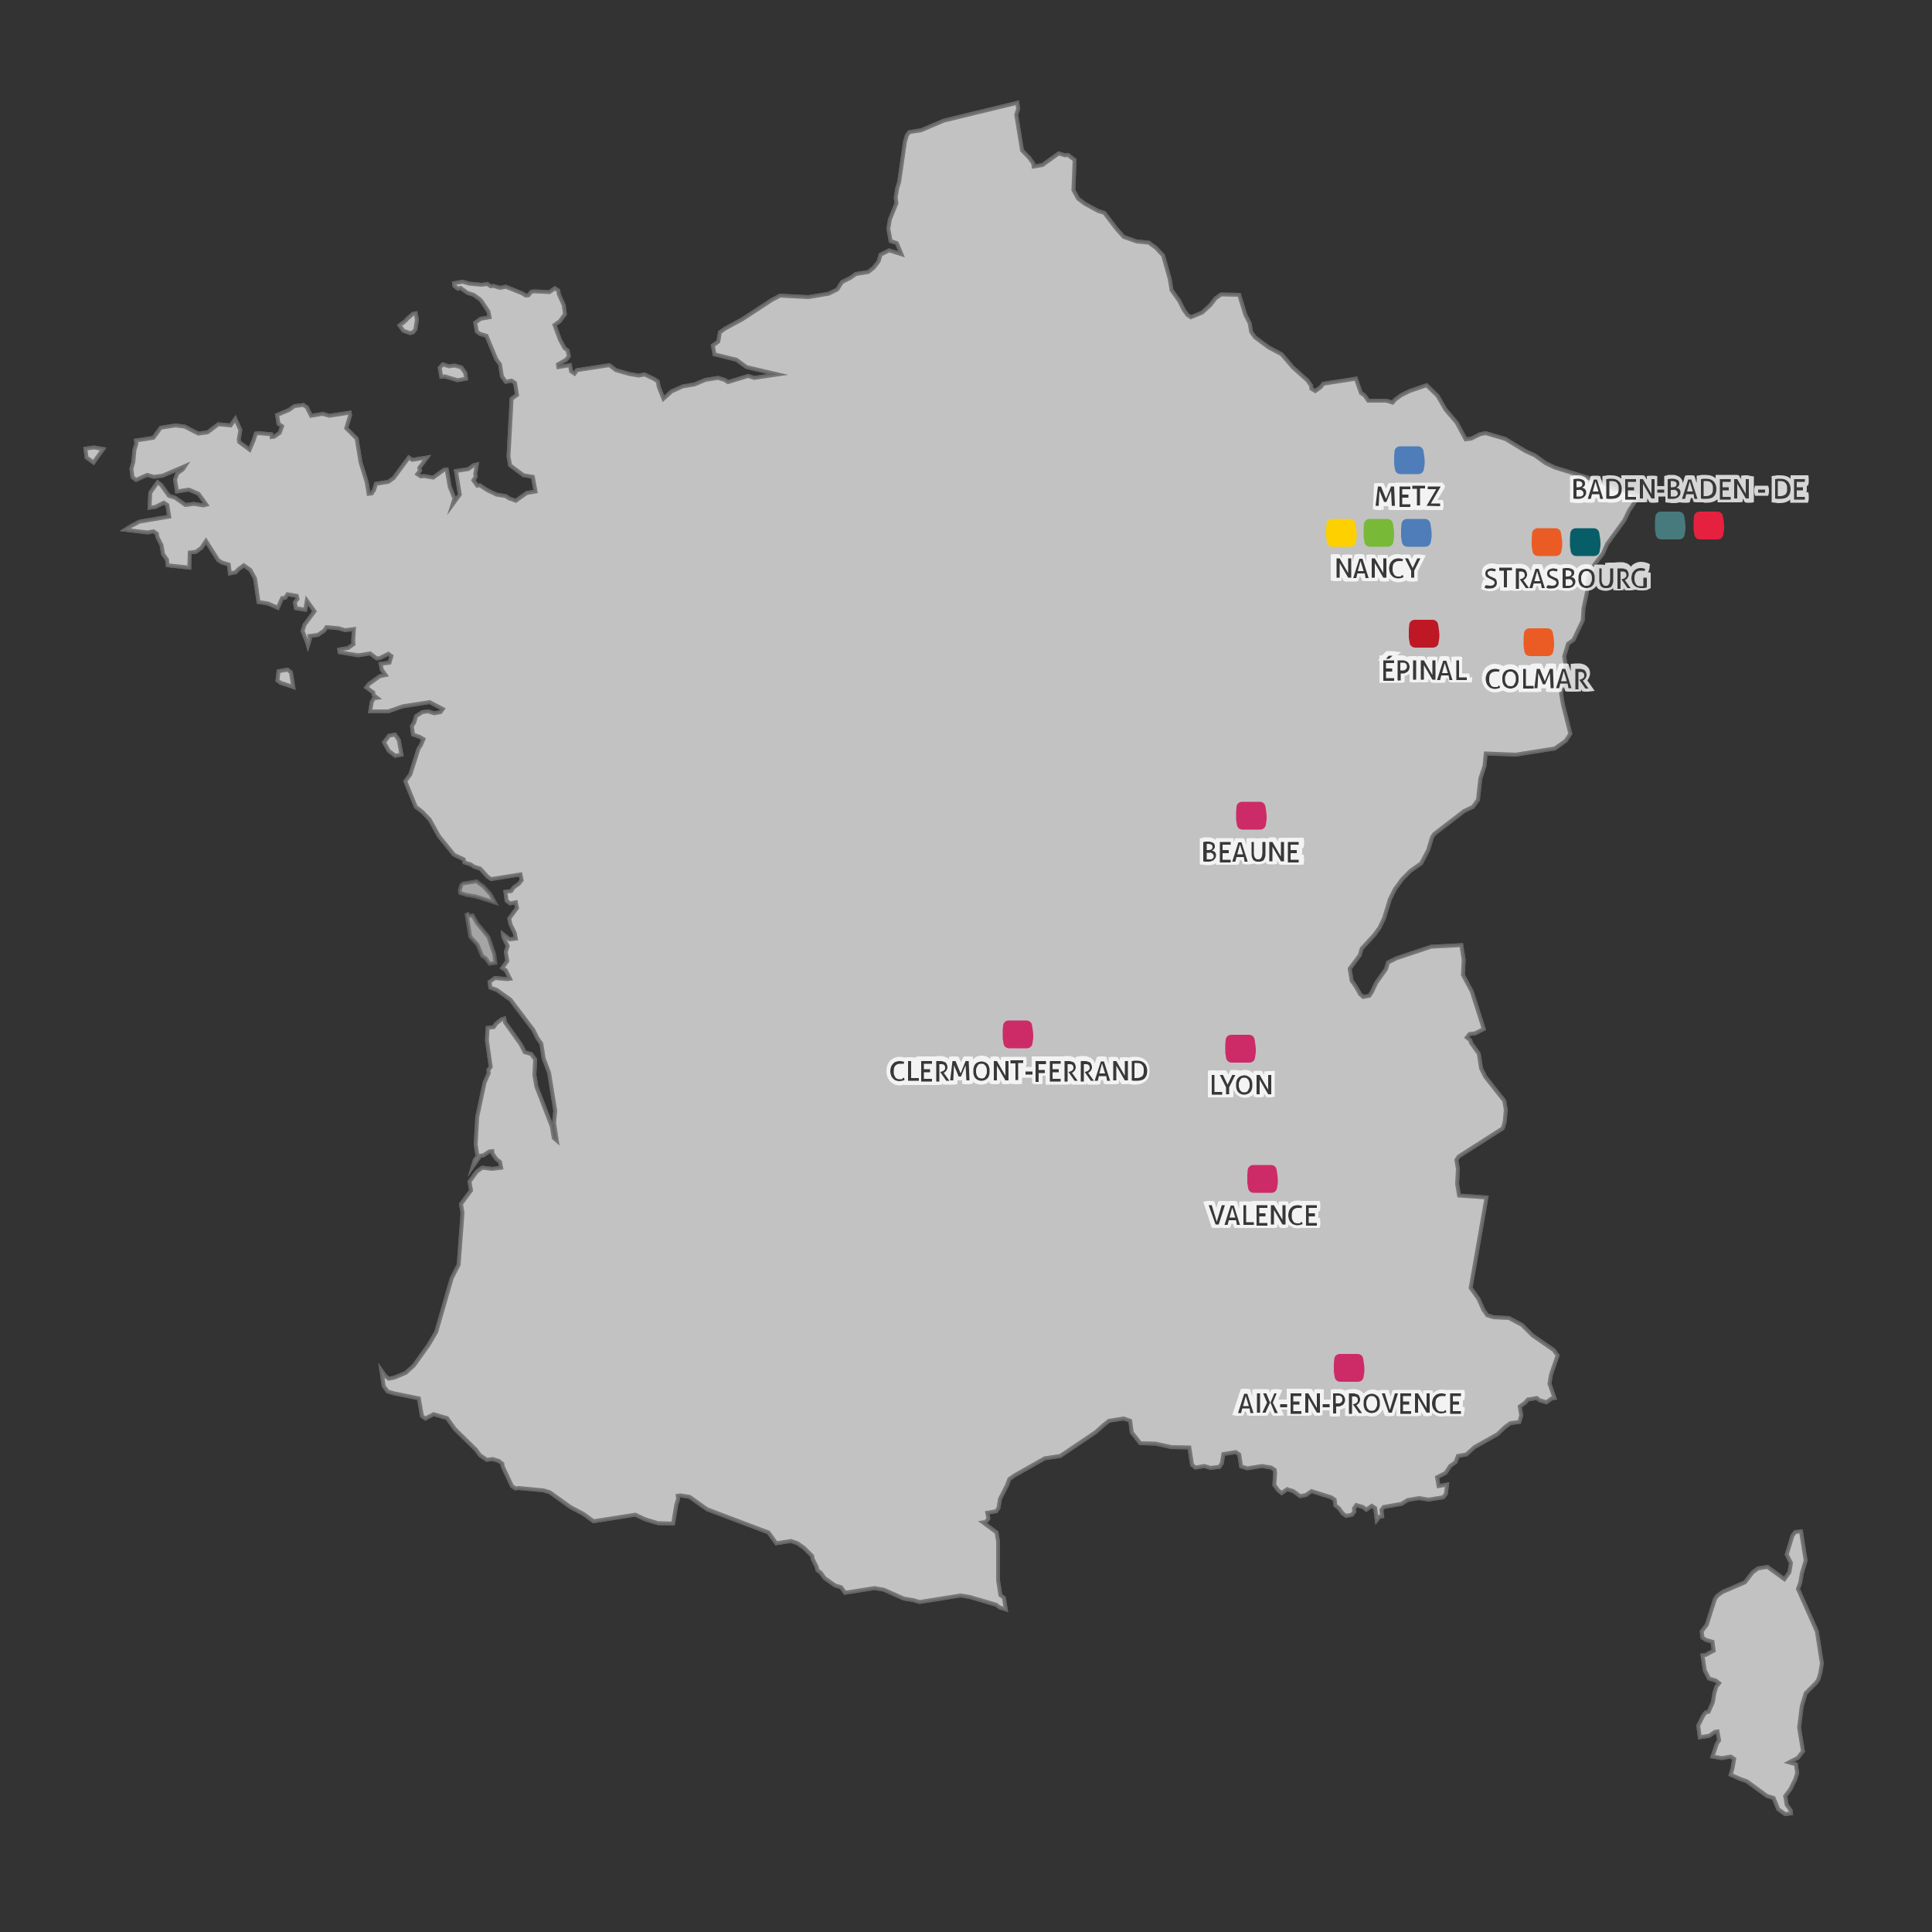 <?xml version="1.0" encoding="utf-8"?>
<!-- Generator: Adobe Illustrator 27.5.0, SVG Export Plug-In . SVG Version: 6.00 Build 0)  -->
<svg version="1.1" id="Calque_1" xmlns="http://www.w3.org/2000/svg" xmlns:xlink="http://www.w3.org/1999/xlink" x="0px" y="0px"
	 viewBox="0 0 500 500" style="enable-background:new 0 0 500 500;" xml:space="preserve">
<rect x="0" y="0" width="500" height="500" fill="#333333" stroke="none"/>
<style type="text/css">
	.st0{opacity:0.7;}
	.st1{opacity:0.8;fill:#FFFFFF;stroke:#7F7F80;stroke-miterlimit:10;}
	.st2{fill-rule:evenodd;clip-rule:evenodd;fill:#FFFFFF;stroke:#7F7F80;stroke-miterlimit:10;}
	.st3{opacity:0.8;fill:#FFFFFF;}
	.st4{fill:#383838;}
	.st5{fill:#CD2B67;}
	.st6{fill:#BE1824;}
	.st7{fill:#FED000;}
	.st8{fill:#79B938;}
	.st9{fill:#4F7DB9;}
	.st10{fill:#EB5C25;}
	.st11{fill:#075E69;}
	.st12{fill:#477A7C;}
	.st13{fill:#E62140;}
	.st14{opacity:0.8;}
	.st15{fill:#FFFFFF;}
</style>
<g class="st0">
	<polyline class="st1" points="119.5,228.7 123.3,228.1 125.1,229.4 126.9,231.4 128.1,233.6 123.1,232 120.7,231.6 119.1,231.1 
		119,230.4 119.5,228.7 	"/>
	<polyline class="st1" points="120.7,236.3 121.6,237 122.3,236.9 123.5,239 126.4,242.5 127.9,246.9 128.2,249.2 126.7,249.4 
		125.7,248 124.8,247.4 123.6,244.5 121.7,242.4 120.7,236.3 	"/>
	<g>
		<polygon class="st2" points="104.8,83.2 103.4,84.2 104.4,85.6 106.1,86.2 106.9,86 107.5,85.2 107.9,82.8 107.6,81.1 106.9,81.2 
			105.5,82.4 104.8,83.2 		"/>
		<polygon class="st2" points="117.7,94.6 116.2,94.8 114.6,94.3 113.8,95.2 114.2,97.5 115.1,97.4 118.4,98.4 120.6,98 120.4,96.5 
			119.4,95.1 117.7,94.6 		"/>
		<polyline class="st1" points="104.8,83.2 105.5,82.4 106.9,81.2 107.6,81.1 107.9,82.8 107.5,85.2 106.9,86 106.1,86.2 
			104.4,85.6 103.4,84.2 104.8,83.2 		"/>
		<polyline class="st1" points="117.7,94.6 119.4,95.1 120.4,96.5 120.6,98 118.4,98.4 115.1,97.4 114.2,97.5 113.8,95.2 
			114.6,94.3 116.2,94.8 117.7,94.6 		"/>
		<polygon class="st2" points="122.6,76.3 124.4,77.6 126.4,80.6 126.7,82.1 124.4,82.5 123,83.5 123.4,85.8 124.2,86.4 125.9,86.9 
			128.4,92.9 129.4,94.3 129.9,97.4 130.9,98.8 132.4,98.5 133.3,99.1 133.8,102.2 132.4,103.2 131.6,118.1 132,120.4 135.5,123 
			137.9,123.4 138.6,127.2 136.3,127.6 133.5,129.6 131.8,129 130.9,128.4 128.5,128 126,126.8 124.2,125.6 123.5,125.7 
			122.5,124.3 123.1,123.4 123,122.6 123.4,120.2 122.6,120.4 121.2,121.4 118,121.9 119,128 117.1,130.6 117.6,129 116.4,126 
			115.6,121.5 114.9,121.6 112.1,123.6 109.7,123.2 108.9,123.3 108,122.7 108.7,121.8 108.5,121.1 110.5,118.4 106.7,119 
			105.8,118.4 101.9,123.7 100.5,124.7 97.3,125.2 96.8,126.8 96.2,127.7 95.4,127.8 94.9,124.8 93.3,119.6 92.3,113.5 89.6,110.8 
			90.6,107.5 90.5,106.8 85.2,107.6 83.5,107.1 80.5,107.6 79.4,105.4 78.5,104.8 76.2,105.1 74.8,106.1 71.7,107.4 72.1,109.7 
			73,110.3 72.4,112 71,113 70.3,113.1 70.2,112.4 67,112.1 66.2,112.2 65.7,113.8 64.6,116.4 61.9,114.4 61.8,113.7 62.2,111.3 
			60.9,108.4 59.7,110.1 56.5,109.8 53.7,111.9 51.3,112.2 47.8,110.4 45.4,110.1 41.6,110.7 39.7,113.3 35.2,114 35.3,114.8 
			34.8,116.4 34.5,119.6 34,121.3 34.3,123.5 35.2,124.2 38.1,122.9 39.8,123.4 42.1,123.1 47.9,120.6 47.3,121.5 45.9,122.5 
			45.3,124.1 45.8,127.2 48.9,126.7 51.4,127.8 53.4,130.6 52.6,130.8 50.2,130.4 48,130.7 45.3,128.8 43.7,128.3 41.7,125.5 
			40.8,124.8 38.9,127.5 38.7,131.4 40.2,131.2 42.4,130.1 43.3,130.7 43.8,133.7 36.1,135 34,136.1 32.4,137.1 38.2,137.8 
			39.7,137.5 40.6,138.1 40.7,138.9 41.8,141.1 42.2,143.4 43.2,144.8 43.4,146.3 49,146.9 49.1,143 50.7,142.8 52.1,141.8 
			53.3,140 56.5,145 57.5,145.6 59.2,146.1 59.5,148.4 61,148.1 61.7,147.3 63.1,146.3 64.8,147.5 66,149.7 66.9,155.8 69.4,156.2 
			71.9,157.3 73,154.8 73.8,154.7 74.4,153.8 76.8,154.2 77,155 76.3,155.9 76.6,157.4 79,157.8 79.4,155.4 81.4,158.2 78.8,161.7 
			78.3,163.3 79.5,166.3 79.7,167 80.2,165.4 80.1,164.6 82.3,164.3 83.9,163.2 84.5,162.3 87.7,162.6 89.3,163.1 91.6,162.8 
			91.4,165.9 91.5,166.7 90.1,167.7 87.8,168.1 87.9,168.8 92.7,169.6 95.8,169.1 97.5,170.4 98.3,170.3 100.5,169.2 101.3,169.8 
			100.8,171.5 98.5,171.8 98.8,173.3 99.8,174.7 98.3,175 95.5,177 94.8,177.9 96.6,179.2 96.7,179.9 97.6,180.6 96.8,180.7 
			96.2,181.7 95.8,184.1 100.5,184.1 104.2,182.8 111.2,181.7 114.6,183.5 114,184.3 112.4,184.6 110.8,184.1 109.3,184.3 
			107.7,185.3 107.2,187 106.6,187.9 106.9,190.1 108.6,190.7 109.6,191.3 108.9,192.9 108.3,193.8 106.2,200.4 104.9,202.2 
			107.6,208.8 109.3,210.1 111.2,212.1 113.6,216.4 117.5,221.2 120,222.4 120.2,223.2 121.8,223.7 122.7,224.3 124.3,224.8 
			126.2,226.9 127.1,227.5 134.7,226.3 135,227.8 134.3,228.7 132.9,229.7 132.3,230.6 130.8,230.8 131.1,233.1 132,233.8 
			133.5,233.5 133.8,235 131.8,237.7 132.1,239.2 133.2,241.4 133.5,242.9 131.9,243.1 130.2,241.8 130.3,242.6 131.4,244.8 
			130.9,246.4 131.3,248.7 130,250.5 130.9,251.1 132,253.3 131.2,253.4 128.1,253.1 126.7,254.1 126.9,255.6 128.6,256.2 
			132.1,258.7 138,266.5 139.1,268.7 140.1,270.1 140.7,273.9 142.1,277.6 143.7,287.5 143.4,290.6 144.1,295.2 143.3,294.5 
			142.8,291.5 138.8,281.2 138.3,278.2 138.5,274.2 137.5,272.8 135.8,272.3 134.7,270.2 130.7,264.6 130.5,263.6 129.8,263.8 
			128.4,264.9 127.8,265.8 126.2,266 126,269.2 127,276.1 126.4,276.9 126.5,277.7 125.4,280.2 123.5,289.1 123.1,296.2 
			123.6,299.3 122.9,300.1 122.4,301.8 124.3,299.1 125.1,299 126.6,298 127.4,297.9 127.5,298.6 128.5,300 129.4,300.7 
			129.7,302.2 127.4,302.5 124.8,302.2 123.4,303.2 121.5,305.8 121.9,308.1 119.3,311.6 119.7,313.9 118.7,327.3 116.9,330.8 
			112.9,344.7 110.9,348.1 107.1,353.4 105,355.3 102.1,356.5 100.6,356.8 99.7,356.1 98.7,354.7 99.3,358.7 100.3,360.1 102,360.6 
			108.4,361.9 109.2,366.5 110.1,367.1 112.2,366 115.7,367 117.7,369.8 123.2,375.2 124.2,376.6 126,377.8 127.5,377.6 
			129.1,378.1 130,378.8 130.1,379.5 132.5,384.6 133.4,385.2 134.2,385.1 140.6,385.7 142.3,386.2 147.6,390 151,391.8 
			153.6,393.7 164.4,392 167,393.2 170.3,394.2 174.2,394.3 175,389.5 175.5,387.9 175.4,387.1 176.1,387 178.5,387.4 183,390.6 
			198.9,396.6 200.9,399.4 204.7,398.8 206.4,399.4 208.1,400.6 210.2,402.7 210.3,403.4 211.4,405.6 211.5,406.3 212.4,407 
			213.4,408.4 216.1,410.3 217.7,410.8 218.7,412.2 226.3,411 228.7,411.4 233.9,413.7 236.3,414.1 238,414.6 248.6,412.9 
			251,413.3 257.8,415.3 258.7,416 260.3,416.5 259.8,413.5 258.9,412.8 258.3,409 258.3,398.9 257.9,396.6 254.4,394 255.1,393.9 
			255.8,393 255.5,391.5 257.8,391.1 258.4,390.3 258.8,387.9 260.6,384.4 261.2,382.8 262.6,381.8 270.4,377.4 274.4,376.8 
			283.6,370.6 285.6,368.8 287,367.7 290.8,367.1 292.5,367.7 292.9,370.7 295.1,373.5 299,373.6 303.1,374.5 307.8,374.6 
			308.5,379.1 309.4,379.8 311.7,379.4 313.3,379.9 315.6,379.6 316.2,378.7 316.6,376.3 319.8,375.8 320.7,376.4 321.2,379.5 
			322.8,380 326.6,379.4 329,379.8 329.9,380.4 330,381.2 329.8,384.3 330.8,385.7 331.7,386.4 333.1,385.4 334.7,385.9 
			336.5,387.2 338,386.9 339.4,385.9 344.5,387.5 345.4,388.1 345.6,389.6 346.5,390.3 347.5,391.7 348.4,392.3 349.9,392 
			350.5,391.2 350.4,390.4 351,389.5 352.7,390 353.6,390.7 355,389.7 355.9,390.3 356.3,393.4 357,392.5 357.7,392.4 357.5,390.8 
			358.1,390 362.7,389.2 364.3,388.2 367.3,387.7 369.7,388.1 373.5,387.5 374.2,386.6 374.5,384.2 372.3,384.6 371.9,382.3 
			374.1,381.2 375.3,379.4 376.7,378.4 377.3,376.8 379.5,376.4 381.6,374.5 387.5,371.2 389.5,369.3 390.9,368.3 393.2,368 
			393.7,366.3 393.3,364 394.7,363 395.4,362.2 397.7,361.8 398.5,362.4 400.2,362.9 401.6,361.9 402.3,361.8 401,358.1 
			401.4,355.7 403.1,350.8 402.1,349.4 396.6,345.6 393.9,342.9 390.5,341.1 386.5,340.9 384.9,340.4 383.9,339 382.6,336.1 
			380.6,333.3 384.7,309.9 377.6,309.4 377.1,306.4 377.3,302.5 376.9,300.2 377.5,299.3 388.9,292 389.4,290.4 389.7,287.2 
			389.3,284.9 384.4,278.7 383.3,276.5 382.7,272.7 380.7,269.9 380.5,269.2 379.6,268.5 380.3,267.6 381.8,267.4 384,266.3 
			380.9,256.6 378.6,252.3 378.8,248.4 378.2,244.6 370.4,245 361.4,248 359.2,249.1 358.7,250.8 356.2,254.3 355,256.8 
			354.4,257.7 352.8,258 352,257.3 350.8,255.2 349.8,253.8 349.3,250.7 351.9,247.2 352.4,245.5 355.7,241.9 357,240.1 
			358.2,237.6 359.7,232.7 361,230.1 362.9,227.5 365,225.4 367.8,223.4 369.6,220 370.6,216.7 371.2,215.8 378.9,209.9 
			381.2,208.8 382.5,207 383.1,201.5 384.2,198.2 384.5,195 392.3,195.3 402.4,193.7 405.2,191.7 406.4,189.9 404.5,182.4 
			404,179.4 405.2,172.2 404.8,169.9 405.8,166.6 407.2,165.6 409.6,160.6 409.8,157.4 410.7,153.3 411,150.2 411.5,148.5 
			412.7,146 414.8,143.3 415.9,140.8 420.4,134.6 421.6,132.1 424.1,128.4 421.6,127.3 417.5,126.4 414.1,124.6 402.4,121 
			399.9,119.8 397.3,117.9 394.7,116.7 389.6,113.6 384.5,112.1 383,112.4 380.8,113.5 379.3,113.7 377,109.4 374.1,106 372,102.4 
			369.2,99.7 364.8,101.2 362.6,102.3 361.1,103.4 360.4,104.2 358.8,103.7 354.1,103.7 353.1,102.3 352.2,101.7 350.9,98 
			342.5,99.3 341.8,100.2 340.4,101.2 339.4,100.6 339.3,99.8 338.3,98.4 334.6,95.1 331.7,91.7 328.3,89.9 324.8,87.3 323.8,85.9 
			323.4,83.6 322.3,81.5 320.7,76.3 316,76.2 314.6,77.2 313.2,79 311.1,80.9 308.2,82.1 307.3,81.5 306.3,80.1 305.2,77.9 
			303.2,75.1 302.7,72.1 301,66.1 299.1,64.1 297.3,62.8 294.2,62.5 290.8,61.3 289,59.3 285.8,55.1 284.2,54.6 280.7,52.7 
			279,51.4 277.8,49.2 278.1,41.4 276.4,40.1 275.6,40.2 274,39.7 269.8,42.7 267.5,43.1 267.4,42.3 266.4,40.9 264.5,38.9 
			263,29.7 263.5,28.1 263.3,26.6 244.3,31.2 238.4,33.7 235.3,34.2 234.7,35 234.2,36.7 232.7,47.1 232.2,48.7 231.8,51.1 
			232,52.6 230.3,56.8 229.9,59.2 230.5,62.4 232.1,62.9 233.3,65.8 230.1,64.8 227.9,65.9 227.4,67.6 226.1,69.3 224.7,70.4 
			221.5,70.9 220.1,71.9 217.9,73 216.7,74.9 214.5,76 209.2,76.9 201.9,76.5 199.8,77.6 192,82.7 187.7,85 186.3,86 185.9,88.4 
			184.5,89.4 184.9,91.7 190.6,93.1 193.2,95 201.3,96.9 195.2,97.8 193.6,97.3 188.4,98.9 187.5,98.3 185.8,97.8 182.6,98.3 
			179.7,99.5 176.7,100 173.8,101.3 171.7,103.2 170.5,100.2 170.2,98.7 169.3,98.1 166.8,96.9 165.3,97.2 162.9,96.8 159.4,95.8 
			157.7,94.5 149.3,95.8 148.7,96.7 147.8,96.1 147.5,94.5 144.5,95 144.4,94.3 146.5,93.1 147.2,92.2 146.9,90.7 146.1,90.1 
			144.9,87.9 143.5,84.1 144.9,83.1 146.2,81.3 145.9,79 144.6,76.1 144.5,75.2 143.6,74.6 142.2,75.6 138.2,75.4 137.5,75.5 
			136.8,76.4 136.1,76.5 135.1,75.9 130.9,74.2 129.4,74.5 127.7,74 127,74.1 126.1,73.5 124.6,73.7 121.4,73.4 119.7,72.9 
			117.5,73.3 117.6,74 118.5,74.7 119.2,74.5 121,75.8 122.6,76.3 		"/>
		<polygon class="st2" points="103.2,191.5 102.2,190.1 100.7,190.4 99.4,192.1 100.6,194.3 102.3,195.6 103.9,195.3 103.2,191.5 		
			"/>
		<polygon class="st2" points="75.3,174 74.4,173.3 72.1,173.7 71.8,176.1 72.6,176.7 75.9,177.8 75.3,174 		"/>
		<polygon class="st2" points="22.1,116.1 22.4,118.4 24.2,119.7 26.7,116.2 24.3,115.8 22.1,116.1 		"/>
		<polygon class="st2" points="466.1,396.3 464.6,396.5 463.9,397.4 462.4,402.3 463.5,404.5 463.1,406.9 461.8,408.7 457.4,405.5 
			455,405.9 453.6,406.9 451.6,409.5 445.8,412 444.4,413 443.8,413.9 441.7,420.5 440.4,422.2 440.6,423.8 441.5,424.4 
			443.2,424.9 443.5,427.2 441.4,428.3 440.6,428.4 441.2,432.3 442.3,434.4 444,434.9 444.9,435.6 444.2,436.5 443.7,438.1 
			443.3,440.5 442.2,443 441.4,443.2 440.8,444 439.5,446.6 439.9,449.6 442.4,449.2 443.8,448.2 444.5,448.1 444.9,450.4 
			444.3,451.3 443.2,454.6 445.6,455 447.9,454.6 448.8,455.2 448.4,457.6 447.9,459.3 450.4,460.4 452.1,461 457.3,464.8 
			459,465.3 460.2,468.2 462,469.5 463.5,469.3 463.4,468.5 462.4,467.1 462,464.8 463.3,463.1 464.6,460.5 465.1,458.9 
			464.8,456.6 463,456.1 465.3,454.9 466.6,453.2 465.6,447.1 466.3,441.5 467.3,438.2 470,435.5 470.6,434.6 471.1,432.9 
			471.5,430.5 470.2,422.2 465.3,411.2 465.9,409.6 466.3,407.2 467.3,403.9 466.1,396.3 		"/>
		<polyline class="st1" points="103.2,191.5 103.9,195.3 102.3,195.6 100.6,194.3 99.4,192.1 100.7,190.4 102.2,190.1 103.2,191.5 
					"/>
		<polyline class="st1" points="75.3,174 75.9,177.8 72.6,176.7 71.8,176.1 72.1,173.7 74.4,173.3 75.3,174 		"/>
		<polyline class="st1" points="22.1,116.1 24.3,115.8 26.7,116.2 24.2,119.7 22.4,118.4 22.1,116.1 		"/>
		<polyline class="st1" points="466.1,396.3 467.3,403.9 466.3,407.2 465.9,409.6 465.3,411.2 470.2,422.2 471.5,430.5 471.1,432.9 
			470.6,434.6 470,435.5 467.3,438.2 466.3,441.5 465.6,447.1 466.6,453.2 465.3,454.9 463,456.1 464.8,456.6 465.1,458.9 
			464.6,460.5 463.3,463.1 462,464.8 462.4,467.1 463.4,468.5 463.5,469.3 462,469.5 460.2,468.2 459,465.3 457.3,464.8 452.1,461 
			450.4,460.4 447.9,459.3 448.4,457.6 448.8,455.2 447.9,454.6 445.6,455 443.2,454.6 444.3,451.3 444.9,450.4 444.5,448.1 
			443.8,448.2 442.4,449.2 439.9,449.6 439.5,446.6 440.8,444 441.4,443.2 442.2,443 443.3,440.5 443.7,438.1 444.2,436.5 
			444.9,435.6 444,434.9 442.3,434.4 441.2,432.3 440.6,428.4 441.4,428.3 443.5,427.2 443.2,424.9 441.5,424.4 440.6,423.8 
			440.4,422.2 441.7,420.5 443.8,413.9 444.4,413 445.8,412 451.6,409.5 453.6,406.9 455,405.9 457.4,405.5 461.8,408.7 
			463.1,406.9 463.5,404.5 462.4,402.3 463.9,397.4 464.6,396.5 466.1,396.3 		"/>
		<polyline class="st1" points="124.4,77.6 126.4,80.6 126.7,82.1 124.4,82.5 123,83.5 123.4,85.8 124.2,86.4 125.9,86.9 
			128.4,92.9 129.4,94.3 129.9,97.4 130.9,98.8 132.4,98.5 133.3,99.1 133.8,102.2 132.4,103.2 131.6,118.1 132,120.4 135.5,123 
			137.9,123.4 138.6,127.2 136.3,127.6 133.5,129.6 131.8,129 130.9,128.4 128.5,128 126,126.8 124.2,125.6 123.5,125.7 
			122.5,124.3 123.1,123.4 123,122.6 123.4,120.2 122.6,120.4 121.2,121.4 118,121.9 119,128 117.1,130.6 117.6,129 116.4,126 
			115.6,121.5 114.9,121.6 112.1,123.6 109.7,123.2 108.9,123.3 108,122.7 108.7,121.8 108.5,121.1 110.5,118.4 106.7,119 
			105.8,118.4 101.9,123.7 100.5,124.7 97.3,125.2 96.8,126.8 96.2,127.7 95.4,127.8 94.9,124.8 93.3,119.6 92.3,113.5 89.6,110.8 
			90.6,107.5 90.5,106.8 85.2,107.6 83.5,107.1 80.5,107.6 79.4,105.4 78.5,104.8 76.2,105.1 74.8,106.1 71.7,107.4 72.1,109.7 
			73,110.3 72.4,112 71,113 70.3,113.1 70.2,112.4 67,112.1 66.2,112.2 65.7,113.8 64.6,116.4 61.9,114.4 61.8,113.7 62.2,111.3 
			60.9,108.4 59.7,110.1 56.5,109.8 53.7,111.9 51.3,112.2 47.8,110.4 45.4,110.1 41.6,110.7 39.7,113.3 35.2,114 35.3,114.8 
			34.8,116.4 34.5,119.6 34,121.3 34.3,123.5 35.2,124.2 38.1,122.9 39.8,123.4 42.1,123.1 47.9,120.6 47.3,121.5 45.9,122.5 
			45.3,124.1 45.8,127.2 48.9,126.7 51.4,127.8 53.4,130.6 52.6,130.8 50.2,130.4 48,130.7 45.3,128.8 43.7,128.3 41.7,125.5 
			40.8,124.8 38.9,127.5 38.7,131.4 40.2,131.2 42.4,130.1 43.3,130.7 43.8,133.7 36.1,135 34,136.1 32.4,137.1 38.2,137.8 
			39.7,137.5 40.6,138.1 40.7,138.9 41.8,141.1 42.2,143.4 43.2,144.8 43.4,146.3 49,146.9 49.1,143 50.7,142.8 52.1,141.8 
			53.3,140 56.5,145 57.5,145.6 59.2,146.1 59.5,148.4 61,148.1 61.7,147.3 63.1,146.3 64.8,147.5 66,149.7 66.9,155.8 69.4,156.2 
			71.9,157.3 73,154.8 73.8,154.7 74.4,153.8 76.8,154.2 77,155 76.3,155.9 76.6,157.4 79,157.8 79.4,155.4 81.4,158.2 78.8,161.7 
			78.3,163.3 79.5,166.3 79.7,167 80.2,165.4 80.1,164.6 82.3,164.3 83.9,163.2 84.5,162.3 87.7,162.6 89.3,163.1 91.6,162.8 
			91.4,165.9 91.5,166.7 90.1,167.7 87.8,168.1 87.9,168.8 92.7,169.6 95.8,169.1 97.5,170.4 98.3,170.3 100.5,169.2 101.3,169.8 
			100.8,171.5 98.5,171.8 98.8,173.3 99.8,174.7 98.3,175 95.5,177 94.8,177.9 96.6,179.2 96.7,179.9 97.6,180.6 96.8,180.7 
			96.2,181.7 95.8,184.1 100.5,184.1 104.2,182.8 111.2,181.7 114.6,183.5 114,184.3 112.4,184.6 110.8,184.1 109.3,184.3 
			107.7,185.3 107.2,187 106.6,187.9 106.9,190.1 108.6,190.7 109.6,191.3 108.9,192.9 108.3,193.8 106.2,200.4 104.9,202.2 
			107.6,208.8 109.3,210.1 111.2,212.1 113.6,216.4 117.5,221.2 120,222.4 120.2,223.2 121.8,223.7 122.7,224.3 124.3,224.8 
			126.2,226.9 127.1,227.5 134.7,226.3 135,227.8 134.3,228.7 132.9,229.7 132.3,230.6 130.8,230.8 131.1,233.1 132,233.8 
			133.5,233.5 133.8,235 131.8,237.7 132.1,239.2 133.2,241.4 133.5,242.9 131.9,243.1 130.2,241.8 130.3,242.6 131.4,244.8 
			130.9,246.4 131.3,248.7 130,250.5 130.9,251.1 132,253.3 131.2,253.4 128.1,253.1 126.7,254.1 126.9,255.6 128.6,256.2 
			132.1,258.7 138,266.5 139.1,268.7 140.1,270.1 140.7,273.9 142.1,277.6 143.7,287.5 143.4,290.6 144.1,295.2 143.3,294.5 
			142.8,291.5 138.8,281.2 138.3,278.2 138.5,274.2 137.5,272.8 135.8,272.3 134.7,270.2 130.7,264.6 130.5,263.6 129.8,263.8 
			128.4,264.9 127.8,265.8 126.2,266 126,269.2 127,276.1 126.4,276.9 126.5,277.7 125.4,280.2 123.5,289.1 123.1,296.2 
			123.6,299.3 122.9,300.1 122.4,301.8 124.3,299.1 125.1,299 126.6,298 127.4,297.9 127.5,298.6 128.5,300 129.4,300.7 
			129.7,302.2 127.4,302.5 124.8,302.2 123.4,303.2 121.5,305.8 121.9,308.1 119.3,311.6 119.7,313.9 118.7,327.3 116.9,330.8 
			112.9,344.7 110.9,348.1 107.1,353.4 105,355.3 102.1,356.5 100.6,356.8 99.7,356.1 98.7,354.7 99.3,358.7 100.3,360.1 102,360.6 
			108.4,361.9 109.2,366.5 110.1,367.1 112.2,366 115.7,367 117.7,369.8 123.2,375.2 124.2,376.6 126,377.8 127.5,377.6 
			129.1,378.1 130,378.8 130.1,379.5 132.5,384.6 133.4,385.2 134.2,385.1 140.6,385.7 142.3,386.2 147.6,390 151,391.8 
			153.6,393.7 164.4,392 167,393.2 170.3,394.2 174.2,394.3 175,389.5 175.5,387.9 175.4,387.1 176.1,387 178.5,387.4 183,390.6 
			198.9,396.6 200.9,399.4 204.7,398.8 206.4,399.4 208.1,400.6 210.2,402.7 210.3,403.4 211.4,405.6 211.5,406.3 212.4,407 
			213.4,408.4 216.1,410.3 217.7,410.8 218.7,412.2 226.3,411 228.7,411.4 233.9,413.7 236.3,414.1 238,414.6 248.6,412.9 
			251,413.3 257.8,415.3 258.7,416 260.3,416.5 259.8,413.5 258.9,412.8 258.3,409 258.3,398.9 257.9,396.6 254.4,394 255.1,393.9 
			255.8,393 255.5,391.5 257.8,391.1 258.4,390.3 258.8,387.9 260.6,384.4 261.2,382.8 262.6,381.8 270.4,377.4 274.4,376.8 
			283.6,370.6 285.6,368.8 287,367.7 290.8,367.1 292.5,367.7 292.9,370.7 295.1,373.5 299,373.6 303.1,374.5 307.8,374.6 
			308.5,379.1 309.4,379.8 311.7,379.4 313.3,379.9 315.6,379.6 316.2,378.7 316.6,376.3 319.8,375.8 320.7,376.4 321.2,379.5 
			322.8,380 326.6,379.4 329,379.8 329.9,380.4 330,381.2 329.8,384.3 330.8,385.7 331.7,386.4 333.1,385.4 334.7,385.9 
			336.5,387.2 338,386.9 339.4,385.9 344.5,387.5 345.4,388.1 345.6,389.6 346.5,390.3 347.5,391.7 348.4,392.3 349.9,392 
			350.5,391.2 350.4,390.4 351,389.5 352.7,390 353.6,390.7 355,389.7 355.9,390.3 356.3,393.4 357,392.5 357.7,392.4 357.5,390.8 
			358.1,390 362.7,389.2 364.3,388.2 367.3,387.7 369.7,388.1 373.5,387.5 374.2,386.6 374.5,384.2 372.3,384.6 371.9,382.3 
			374.1,381.2 375.3,379.4 376.7,378.4 377.3,376.8 379.5,376.4 381.6,374.5 387.5,371.2 389.5,369.3 390.9,368.3 393.2,368 
			393.7,366.3 393.3,364 394.7,363 395.4,362.2 397.7,361.8 398.5,362.4 400.2,362.9 401.6,361.9 402.3,361.8 401,358.1 
			401.4,355.7 403.1,350.8 402.1,349.4 396.6,345.6 393.9,342.9 390.5,341.1 386.5,340.9 384.9,340.4 383.9,339 382.6,336.1 
			380.6,333.3 384.7,309.9 377.6,309.4 377.1,306.4 377.3,302.5 376.9,300.2 377.5,299.3 388.9,292 389.4,290.4 389.7,287.2 
			389.3,284.9 384.4,278.7 383.3,276.5 382.7,272.7 380.7,269.9 380.5,269.2 379.6,268.5 380.3,267.6 381.8,267.4 384,266.3 
			380.9,256.6 378.6,252.3 378.8,248.4 378.2,244.6 370.4,245 361.4,248 359.2,249.1 358.7,250.8 356.2,254.3 355,256.8 
			354.4,257.7 352.8,258 352,257.3 350.8,255.2 349.8,253.8 349.3,250.7 351.9,247.2 352.4,245.5 355.7,241.9 357,240.1 
			358.2,237.6 359.7,232.7 361,230.1 362.9,227.5 365,225.4 367.8,223.4 369.6,220 370.6,216.7 371.2,215.8 378.9,209.9 
			381.2,208.8 382.5,207 383.1,201.5 384.2,198.2 384.5,195 392.3,195.3 402.4,193.7 405.2,191.7 406.4,189.9 404.5,182.4 
			404,179.4 405.2,172.2 404.8,169.9 405.8,166.6 407.2,165.6 409.6,160.6 409.8,157.4 410.7,153.3 411,150.2 411.5,148.5 
			412.7,146 414.8,143.3 415.9,140.8 420.4,134.6 421.6,132.1 424.1,128.4 421.6,127.3 417.5,126.4 414.1,124.6 402.4,121 
			399.9,119.8 397.3,117.9 394.7,116.7 389.6,113.6 384.5,112.1 383,112.4 380.8,113.5 379.3,113.7 377,109.4 374.1,106 372,102.4 
			369.2,99.7 364.8,101.2 362.6,102.3 361.1,103.4 360.4,104.2 358.8,103.7 354.1,103.7 353.1,102.3 352.2,101.7 350.9,98 
			342.5,99.3 341.8,100.2 340.4,101.2 339.4,100.6 339.3,99.8 338.3,98.4 334.6,95.1 331.7,91.7 328.3,89.9 324.8,87.3 323.8,85.9 
			323.4,83.6 322.3,81.5 320.7,76.3 316,76.2 314.6,77.2 313.2,79 311.1,80.9 308.2,82.1 307.3,81.5 306.3,80.1 305.2,77.9 
			303.2,75.1 302.7,72.1 301,66.1 299.1,64.1 297.3,62.8 294.2,62.5 290.8,61.3 289,59.3 285.8,55.1 284.2,54.6 280.7,52.7 
			279,51.4 277.8,49.2 278.1,41.4 276.4,40.1 275.6,40.2 274,39.7 269.8,42.7 267.5,43.1 267.4,42.3 266.4,40.9 264.5,38.9 
			263,29.7 263.5,28.1 263.3,26.6 244.3,31.2 238.4,33.7 235.3,34.2 234.7,35 234.2,36.7 232.7,47.1 232.2,48.7 231.8,51.1 
			232,52.6 230.3,56.8 229.9,59.2 230.5,62.4 232.1,62.9 233.3,65.8 230.1,64.8 227.9,65.9 227.4,67.6 226.1,69.3 224.7,70.4 
			221.5,70.9 220.1,71.9 217.9,73 216.7,74.9 214.5,76 209.2,76.9 201.9,76.5 199.8,77.6 192,82.7 187.7,85 186.3,86 185.9,88.4 
			184.5,89.4 184.9,91.7 190.6,93.1 193.2,95 201.3,96.9 195.2,97.8 193.6,97.3 188.4,98.9 187.5,98.3 185.8,97.8 182.6,98.3 
			179.7,99.5 176.7,100 173.8,101.3 171.7,103.2 170.5,100.2 170.2,98.7 169.3,98.1 166.8,96.9 165.3,97.2 162.9,96.8 159.4,95.8 
			157.7,94.5 149.3,95.8 148.7,96.7 147.8,96.1 147.5,94.5 144.5,95 144.4,94.3 146.5,93.1 147.2,92.2 146.9,90.7 146.1,90.1 
			144.9,87.9 143.5,84.1 144.9,83.1 146.2,81.3 145.9,79 144.6,76.1 144.5,75.2 143.6,74.6 142.2,75.6 138.2,75.4 137.5,75.5 
			136.8,76.4 136.1,76.5 135.1,75.9 130.9,74.2 129.4,74.5 127.7,74 127,74.1 126.1,73.5 124.6,73.7 121.4,73.4 119.7,72.9 
			117.5,73.3 117.6,74 118.5,74.7 119.2,74.5 121,75.8 122.6,76.3 124.4,77.6 		"/>
	</g>
</g>
<g>
	<path class="st3" d="M325.4,217l-0.9-0.1c-0.1,0-0.3,0-0.5,0c-0.2,0-0.3,0-0.5,0l-0.9,0.1v1.7l-0.6-1.7l-0.6-0.1
		c-0.1,0-0.2,0-0.3,0c-0.1,0-0.2,0-0.3,0c-0.1,0-0.2,0-0.3,0c-0.1,0-0.2,0-0.3,0l-0.6,0.1l-0.3,1.1c0-0.1,0-0.2,0-0.3l-0.1-0.9h-4.6
		v0.5c-0.1-0.1-0.1-0.1-0.2-0.2c-0.3-0.2-0.6-0.3-0.9-0.4c-0.3-0.1-0.6-0.1-0.9-0.1c-0.2,0-0.5,0-0.7,0c-0.3,0-0.5,0-0.6,0.1
		l-0.8,0.2v6.7l0.9,0.1c0.2,0,0.4,0,0.6,0.1c0.2,0,0.5,0,0.7,0c0.3,0,0.7,0,1-0.1c0.4-0.1,0.7-0.2,1-0.4v0.4h4.2c0,0,0.1,0,0.2,0
		c0.1,0,0.2,0,0.3,0c0.1,0,0.2,0,0.3,0c0.1,0,0.2,0,0.3,0l0.6-0.1l0.3-1.1h0.4l0.3,1l0.6,0.1c0.1,0,0.2,0,0.3,0c0.1,0,0.2,0,0.3,0
		c0.1,0,0.2,0,0.3,0c0.1,0,0.2,0,0.3,0l1-0.2c0,0,0,0,0.1,0c0.4,0.1,0.8,0.2,1.2,0.2c0.5,0,0.9-0.1,1.2-0.2c0.3-0.1,0.5-0.3,0.8-0.5
		v0.5l0.8,0.2c0.1,0,0.2,0,0.3,0c0.1,0,0.2,0,0.3,0c0.1,0,0.2,0,0.3,0c0.1,0,0.2,0,0.3,0l0.8-0.1v-0.9l0.6,1l0.5,0.1
		c0.1,0,0.2,0,0.3,0c0.1,0,0.2,0,0.2,0c0.1,0,0.2,0,0.2,0c0.1,0,0.2,0,0.3,0l0.1,0v0h4.6l0.2-0.8c0-0.1,0-0.2,0-0.3
		c0-0.1,0-0.1,0-0.2c0-0.2,0-0.3,0-0.5l-0.1-0.8h-0.5l0.1-0.5c0-0.1,0-0.2,0-0.3c0-0.1,0-0.2,0-0.2c0-0.1,0-0.2,0-0.2
		c0-0.1,0-0.2,0-0.3l0-0.2h0.3l0.2-0.8c0-0.1,0-0.2,0-0.3l0-0.2c0-0.2,0-0.3,0-0.5l-0.1-0.9h-4.6v0l-0.1,0c-0.1,0-0.2,0-0.3,0
		c-0.1,0-0.2,0-0.2,0c-0.1,0-0.2,0-0.3,0c-0.1,0-0.2,0-0.3,0l-0.8,0.1v0.9l-0.6-1l-0.5-0.1c-0.1,0-0.2,0-0.3,0c-0.1,0-0.2,0-0.2,0
		c-0.1,0-0.2,0-0.2,0c-0.1,0-0.2,0-0.3,0L328,217l-0.6-0.1c-0.1,0-0.3,0-0.5,0c-0.2,0-0.3,0-0.5,0l-0.9,0.1L325.4,217z"/>
	<g>
		<g>
			<path class="st4" d="M311.5,217.9c0.1,0,0.3,0,0.5-0.1c0.2,0,0.4,0,0.6,0c0.3,0,0.5,0,0.7,0.1c0.2,0,0.4,0.1,0.6,0.2
				c0.2,0.1,0.3,0.2,0.4,0.4c0.1,0.2,0.1,0.4,0.1,0.6c0,0.1,0,0.3-0.1,0.4c0,0.1-0.1,0.2-0.2,0.3c-0.1,0.1-0.2,0.2-0.3,0.2
				c-0.1,0.1-0.2,0.1-0.3,0.1c0.1,0,0.3,0,0.4,0.1c0.1,0.1,0.3,0.1,0.4,0.2s0.2,0.2,0.3,0.4c0.1,0.2,0.1,0.3,0.1,0.6
				c0,0.3-0.1,0.5-0.2,0.7c-0.1,0.2-0.3,0.3-0.4,0.5c-0.2,0.1-0.4,0.2-0.7,0.3c-0.2,0.1-0.5,0.1-0.8,0.1c-0.2,0-0.4,0-0.6,0
				c-0.2,0-0.4,0-0.6-0.1V217.9z M312.8,220c0.3,0,0.6-0.1,0.7-0.2c0.2-0.1,0.3-0.3,0.3-0.6c0-0.3-0.1-0.5-0.3-0.6
				c-0.2-0.1-0.4-0.2-0.7-0.2c-0.1,0-0.2,0-0.3,0c-0.1,0-0.2,0-0.2,0v1.6H312.8z M312.3,222.4c0.1,0,0.1,0,0.2,0c0.1,0,0.2,0,0.3,0
				c0.2,0,0.3,0,0.5,0c0.1,0,0.3-0.1,0.4-0.1c0.1-0.1,0.2-0.2,0.3-0.3s0.1-0.3,0.1-0.4c0-0.2,0-0.3-0.1-0.4s-0.1-0.2-0.2-0.3
				c-0.1-0.1-0.2-0.1-0.4-0.2s-0.3,0-0.5,0h-0.6V222.4z"/>
			<path class="st4" d="M315.7,217.9h2.8c0,0.1,0,0.2,0,0.3c0,0.1,0,0.1,0,0.2s0,0.1,0,0.2h-2.1v1.4h1.6c0,0,0,0.1,0,0.2
				c0,0.1,0,0.1,0,0.2c0,0.1,0,0.1,0,0.2c0,0.1,0,0.1,0,0.2h-1.6v1.7h2.1c0,0.1,0,0.2,0,0.3c0,0.1,0,0.1,0,0.2c0,0.1,0,0.1,0,0.2
				h-2.8V217.9z"/>
			<path class="st4" d="M321.9,221.8H320l-0.3,1.2c-0.1,0-0.1,0-0.2,0c-0.1,0-0.1,0-0.2,0c-0.1,0-0.1,0-0.2,0c-0.1,0-0.1,0-0.2,0
				l1.6-5c0.1,0,0.1,0,0.2,0c0.1,0,0.1,0,0.2,0c0.1,0,0.1,0,0.2,0c0.1,0,0.1,0,0.2,0l1.6,5c-0.1,0-0.1,0-0.2,0c-0.1,0-0.1,0-0.2,0
				c-0.1,0-0.1,0-0.2,0c-0.1,0-0.1,0-0.2,0L321.9,221.8z M320.2,221.1h1.5l-0.8-2.6L320.2,221.1z"/>
			<path class="st4" d="M323.7,217.9c0.1,0,0.2,0,0.4,0c0.1,0,0.2,0,0.4,0v2.9c0,0.3,0,0.5,0.1,0.7c0,0.2,0.1,0.4,0.2,0.5
				s0.2,0.2,0.3,0.3s0.3,0.1,0.5,0.1c0.2,0,0.4,0,0.5-0.1c0.1-0.1,0.2-0.2,0.3-0.3s0.1-0.3,0.2-0.5c0-0.2,0.1-0.5,0.1-0.7v-2.9
				c0.1,0,0.2,0,0.4,0c0.1,0,0.3,0,0.4,0v3c0,0.3,0,0.6-0.1,0.9c-0.1,0.3-0.2,0.5-0.3,0.7c-0.1,0.2-0.3,0.3-0.6,0.4
				c-0.2,0.1-0.5,0.1-0.8,0.1c-0.3,0-0.6,0-0.8-0.1c-0.2-0.1-0.4-0.2-0.6-0.4c-0.1-0.2-0.2-0.4-0.3-0.7c-0.1-0.3-0.1-0.6-0.1-0.9
				V217.9z"/>
			<path class="st4" d="M328.5,217.9c0.1,0,0.1,0,0.2,0c0.1,0,0.1,0,0.2,0c0.1,0,0.1,0,0.2,0c0.1,0,0.1,0,0.2,0l2.2,3.8v-3.8
				c0.1,0,0.1,0,0.2,0c0.1,0,0.1,0,0.2,0c0.1,0,0.1,0,0.2,0c0.1,0,0.1,0,0.2,0v5c-0.1,0-0.1,0-0.2,0c-0.1,0-0.1,0-0.2,0
				c-0.1,0-0.1,0-0.2,0c-0.1,0-0.1,0-0.2,0l-2.2-3.8v3.8c-0.1,0-0.1,0-0.2,0c-0.1,0-0.1,0-0.2,0c-0.1,0-0.1,0-0.2,0
				c-0.1,0-0.1,0-0.2,0V217.9z"/>
			<path class="st4" d="M333.3,217.9h2.8c0,0.1,0,0.2,0,0.3c0,0.1,0,0.1,0,0.2s0,0.1,0,0.2H334v1.4h1.6c0,0,0,0.1,0,0.2
				c0,0.1,0,0.1,0,0.2c0,0.1,0,0.1,0,0.2c0,0.1,0,0.1,0,0.2H334v1.7h2.1c0,0.1,0,0.2,0,0.3c0,0.1,0,0.1,0,0.2c0,0.1,0,0.1,0,0.2
				h-2.8V217.9z"/>
		</g>
	</g>
</g>
<g>
	<path class="st3" d="M415.4,146.2l-0.9-0.1c-0.1,0-0.3,0-0.5,0c-0.2,0-0.3,0-0.5,0l-0.9,0.1v0.6c-0.2-0.2-0.5-0.4-0.7-0.5
		c-0.4-0.2-0.9-0.3-1.4-0.3c-0.5,0-1,0.1-1.4,0.3c-0.4,0.2-0.8,0.5-1,0.8c0,0,0,0.1,0,0.1c-0.2-0.3-0.4-0.5-0.7-0.7
		c-0.3-0.2-0.6-0.3-0.9-0.4c-0.3-0.1-0.6-0.1-0.9-0.1c-0.2,0-0.5,0-0.7,0c-0.3,0-0.5,0-0.6,0.1l-0.7,0.1c-0.2-0.1-0.4-0.1-0.6-0.2
		c-0.3,0-0.5-0.1-0.8-0.1c-0.8,0-1.4,0.2-1.9,0.6c-0.4,0.3-0.6,0.7-0.7,1.2l-0.5-1.6l-0.6-0.1c-0.1,0-0.2,0-0.3,0
		c-0.1,0-0.2,0-0.3,0c-0.1,0-0.2,0-0.3,0c-0.1,0-0.2,0-0.3,0l-0.6,0.1l-0.6,1.8c0-0.2-0.1-0.5-0.2-0.7c-0.2-0.3-0.5-0.6-0.8-0.8
		c-0.3-0.2-0.6-0.3-1-0.4c-0.3-0.1-0.6-0.1-0.9-0.1c-0.1,0-0.2,0-0.3,0c-0.1,0-0.2,0-0.3,0l-0.6,0.1h-4.8l0,0c-0.1,0-0.1,0-0.2-0.1
		c-0.3,0-0.5-0.1-0.8-0.1c-0.8,0-1.4,0.2-1.9,0.6c-0.5,0.4-0.8,1-0.8,1.8c0,0.3,0,0.6,0.1,0.8c0.1,0.2,0.2,0.5,0.4,0.6
		c0.2,0.2,0.3,0.3,0.5,0.5c0,0,0.1,0.1,0.1,0.1l-0.7-0.3l-0.3,0.9c0,0.1-0.1,0.2-0.1,0.4c-0.1,0.2-0.1,0.3-0.1,0.5l-0.1,0.8l0.7,0.2
		c0.1,0,0.2,0.1,0.3,0.1c0.1,0,0.3,0.1,0.4,0.1c0.1,0,0.3,0,0.4,0.1c0.1,0,0.3,0,0.5,0c0.8,0,1.5-0.2,2-0.6c0.3-0.2,0.5-0.5,0.6-0.9
		v1.3l0.9,0.1c0.1,0,0.3,0,0.5,0c0.2,0,0.3,0,0.5,0l0.9-0.1l0.1,0l0.8,0.1c0.1,0,0.2,0,0.3,0l0.2,0c0.1,0,0.2,0,0.3,0l1.1-0.1v-0.5
		l0.3,0.5l0.5,0.1c0.2,0,0.3,0,0.5,0c0.2,0,0.4,0,0.5,0l0,0c0.1,0,0.1,0,0.2,0c0.1,0,0.2,0,0.3,0c0.1,0,0.2,0,0.3,0
		c0.1,0,0.2,0,0.3,0l0.6-0.1l0.3-1.1h0.4l0.3,1l0.6,0.1c0.1,0,0.2,0,0.3,0c0.1,0,0.2,0,0.3,0c0.1,0,0.2,0,0.3,0c0.1,0,0.2,0,0.3,0
		l0.3-0.1c0.1,0,0.2,0.1,0.3,0.1c0.1,0,0.3,0,0.4,0.1c0.1,0,0.3,0,0.5,0c0.7,0,1.3-0.2,1.8-0.5v0.3l0.9,0.1c0.2,0,0.4,0,0.6,0.1
		c0.2,0,0.5,0,0.7,0c0.3,0,0.7,0,1-0.1c0.4-0.1,0.7-0.2,1-0.4c0.2-0.2,0.4-0.4,0.6-0.6c0.3,0.3,0.6,0.6,1,0.8
		c0.4,0.2,0.9,0.3,1.4,0.3c0.5,0,1-0.1,1.4-0.3c0.4-0.2,0.8-0.5,1-0.8c0-0.1,0.1-0.1,0.1-0.2c0.1,0.1,0.1,0.2,0.2,0.4
		c0.2,0.3,0.6,0.6,1,0.7c0.4,0.1,0.8,0.2,1.2,0.2c0.5,0,0.9-0.1,1.2-0.2c0.3-0.1,0.6-0.3,0.8-0.5v0.5l0.8,0.1c0.1,0,0.2,0,0.3,0
		l0.2,0c0.1,0,0.2,0,0.3,0l1.1-0.1v-0.5l0.3,0.5l0.5,0.1c0.2,0,0.3,0,0.5,0c0.2,0,0.4,0,0.5,0l1.4-0.2c0,0,0,0,0,0
		c0.4,0.2,0.9,0.2,1.4,0.2c0.1,0,0.3,0,0.4,0c0.1,0,0.3,0,0.4,0c0.2,0,0.3-0.1,0.5-0.1c0.2,0,0.3-0.1,0.5-0.2l0.6-0.3v-4l-0.7-0.1
		l0.2-0.4c0.1-0.1,0.1-0.2,0.1-0.4c0.1-0.2,0.1-0.3,0.1-0.5l0.1-0.8l-0.7-0.3c-0.2-0.1-0.5-0.1-0.7-0.2c-0.3,0-0.5-0.1-0.9-0.1
		c-0.5,0-0.9,0.1-1.4,0.3c-0.4,0.2-0.8,0.4-1.1,0.8c0,0-0.1,0.1-0.1,0.2c-0.2-0.3-0.4-0.5-0.7-0.7c-0.3-0.2-0.6-0.3-1-0.4
		c-0.3-0.1-0.6-0.1-0.9-0.1c-0.1,0-0.2,0-0.3,0c-0.1,0-0.2,0-0.3,0l-1.2,0.1l-0.4,0c-0.1,0-0.3,0-0.5,0c-0.2,0-0.3,0-0.5,0l-0.9,0.1
		L415.4,146.2z"/>
	<g>
		<path class="st4" d="M384.5,151.4c0.2,0.1,0.3,0.1,0.5,0.1s0.4,0.1,0.6,0.1c0.4,0,0.7-0.1,0.9-0.2c0.2-0.2,0.3-0.4,0.3-0.6
			c0-0.1,0-0.2-0.1-0.3c0-0.1-0.1-0.2-0.2-0.2c-0.1-0.1-0.2-0.1-0.3-0.2s-0.3-0.1-0.4-0.2l-0.4-0.2c-0.1-0.1-0.3-0.1-0.4-0.2
			c-0.1-0.1-0.2-0.2-0.3-0.2c-0.1-0.1-0.1-0.2-0.2-0.3c0-0.1-0.1-0.3-0.1-0.5c0-0.4,0.1-0.8,0.4-1c0.3-0.2,0.7-0.4,1.2-0.4
			c0.2,0,0.4,0,0.6,0.1c0.2,0,0.4,0.1,0.5,0.1c0,0.2-0.1,0.4-0.2,0.6c-0.1,0-0.3-0.1-0.4-0.1c-0.2,0-0.4-0.1-0.6-0.1
			c-0.3,0-0.5,0.1-0.7,0.2c-0.2,0.1-0.2,0.3-0.2,0.5c0,0.1,0,0.2,0.1,0.3c0,0.1,0.1,0.1,0.2,0.2c0.1,0.1,0.1,0.1,0.2,0.2
			c0.1,0,0.2,0.1,0.3,0.1l0.4,0.2c0.2,0.1,0.4,0.2,0.5,0.2s0.3,0.2,0.4,0.3c0.1,0.1,0.2,0.2,0.2,0.4s0.1,0.3,0.1,0.5
			c0,0.5-0.2,0.9-0.5,1.1c-0.3,0.3-0.8,0.4-1.4,0.4c-0.1,0-0.3,0-0.4,0c-0.1,0-0.2,0-0.3,0s-0.2,0-0.3-0.1c-0.1,0-0.2-0.1-0.3-0.1
			c0-0.1,0-0.2,0.1-0.3C384.5,151.6,384.5,151.5,384.5,151.4z"/>
		<path class="st4" d="M389.3,147.7H388c0,0,0-0.1,0-0.2c0-0.1,0-0.1,0-0.2s0-0.1,0-0.2c0-0.1,0-0.1,0-0.2h3.3c0,0,0,0.1,0,0.1
			c0,0.1,0,0.1,0,0.2s0,0.1,0,0.2c0,0.1,0,0.1,0,0.2h-1.3v4.4c-0.1,0-0.2,0-0.4,0c-0.1,0-0.3,0-0.4,0V147.7z"/>
		<path class="st4" d="M392.2,147.1c0.1,0,0.2,0,0.3,0s0.2,0,0.2,0c0.1,0,0.2,0,0.3,0c0.1,0,0.2,0,0.3,0c0.2,0,0.5,0,0.7,0.1
			c0.2,0,0.4,0.1,0.6,0.2s0.3,0.3,0.4,0.5c0.1,0.2,0.2,0.4,0.2,0.8c0,0.2,0,0.3-0.1,0.5c-0.1,0.1-0.1,0.3-0.2,0.4
			c-0.1,0.1-0.2,0.2-0.3,0.3s-0.2,0.2-0.3,0.2l-0.1,0l1.5,2.1c-0.1,0-0.3,0-0.4,0c-0.1,0-0.3,0-0.4,0l-1.6-2.3v0l0.1,0
			c0.1,0,0.3-0.1,0.4-0.1c0.1-0.1,0.3-0.1,0.4-0.2s0.2-0.2,0.3-0.3c0.1-0.1,0.1-0.3,0.1-0.5c0-0.3-0.1-0.6-0.3-0.7
			c-0.2-0.2-0.5-0.2-0.8-0.2c-0.1,0-0.2,0-0.2,0c-0.1,0-0.1,0-0.2,0v4.5c-0.1,0-0.1,0-0.2,0c-0.1,0-0.1,0-0.2,0s-0.1,0-0.2,0
			c-0.1,0-0.1,0-0.2,0V147.1z"/>
		<path class="st4" d="M398.8,151h-1.9l-0.3,1.2c-0.1,0-0.1,0-0.2,0c-0.1,0-0.1,0-0.2,0c-0.1,0-0.1,0-0.2,0c-0.1,0-0.1,0-0.2,0
			l1.6-5c0.1,0,0.1,0,0.2,0c0.1,0,0.1,0,0.2,0c0.1,0,0.1,0,0.2,0c0.1,0,0.1,0,0.2,0l1.6,5c-0.1,0-0.1,0-0.2,0c-0.1,0-0.1,0-0.2,0
			c-0.1,0-0.1,0-0.2,0c-0.1,0-0.1,0-0.2,0L398.8,151z M397.1,150.4h1.5l-0.8-2.6L397.1,150.4z"/>
		<path class="st4" d="M400.5,151.4c0.2,0.1,0.3,0.1,0.5,0.1s0.4,0.1,0.6,0.1c0.4,0,0.7-0.1,0.9-0.2c0.2-0.2,0.3-0.4,0.3-0.6
			c0-0.1,0-0.2-0.1-0.3c0-0.1-0.1-0.2-0.2-0.2c-0.1-0.1-0.2-0.1-0.3-0.2s-0.3-0.1-0.4-0.2l-0.4-0.2c-0.1-0.1-0.3-0.1-0.4-0.2
			c-0.1-0.1-0.2-0.2-0.3-0.2c-0.1-0.1-0.1-0.2-0.2-0.3c0-0.1-0.1-0.3-0.1-0.5c0-0.4,0.1-0.8,0.4-1c0.3-0.2,0.7-0.4,1.2-0.4
			c0.2,0,0.4,0,0.6,0.1c0.2,0,0.4,0.1,0.5,0.1c0,0.2-0.1,0.4-0.2,0.6c-0.1,0-0.3-0.1-0.4-0.1c-0.2,0-0.4-0.1-0.6-0.1
			c-0.3,0-0.5,0.1-0.7,0.2c-0.2,0.1-0.2,0.3-0.2,0.5c0,0.1,0,0.2,0.1,0.3c0,0.1,0.1,0.1,0.2,0.2c0.1,0.1,0.1,0.1,0.2,0.2
			c0.1,0,0.2,0.1,0.3,0.1l0.4,0.2c0.2,0.1,0.4,0.2,0.5,0.2s0.3,0.2,0.4,0.3c0.1,0.1,0.2,0.2,0.2,0.4s0.1,0.3,0.1,0.5
			c0,0.5-0.2,0.9-0.5,1.1c-0.3,0.3-0.8,0.4-1.4,0.4c-0.1,0-0.3,0-0.4,0c-0.1,0-0.2,0-0.3,0s-0.2,0-0.3-0.1c-0.1,0-0.2-0.1-0.3-0.1
			c0-0.1,0-0.2,0.1-0.3C400.5,151.6,400.5,151.5,400.5,151.4z"/>
		<path class="st4" d="M404.5,147.1c0.1,0,0.3,0,0.5-0.1c0.2,0,0.4,0,0.6,0c0.3,0,0.5,0,0.7,0.1c0.2,0,0.4,0.1,0.6,0.2
			c0.2,0.1,0.3,0.2,0.4,0.4c0.1,0.2,0.1,0.4,0.1,0.6c0,0.1,0,0.3-0.1,0.4c0,0.1-0.1,0.2-0.2,0.3c-0.1,0.1-0.2,0.2-0.3,0.2
			c-0.1,0.1-0.2,0.1-0.3,0.1c0.1,0,0.3,0,0.4,0.1c0.1,0.1,0.3,0.1,0.4,0.2s0.2,0.2,0.3,0.4c0.1,0.2,0.1,0.3,0.1,0.6
			c0,0.3-0.1,0.5-0.2,0.7c-0.1,0.2-0.3,0.3-0.4,0.5c-0.2,0.1-0.4,0.2-0.7,0.3c-0.2,0.1-0.5,0.1-0.8,0.1c-0.2,0-0.4,0-0.6,0
			c-0.2,0-0.4,0-0.6-0.1V147.1z M405.7,149.2c0.3,0,0.6-0.1,0.7-0.2c0.2-0.1,0.3-0.3,0.3-0.6c0-0.3-0.1-0.5-0.3-0.6
			c-0.2-0.1-0.4-0.2-0.7-0.2c-0.1,0-0.2,0-0.3,0c-0.1,0-0.2,0-0.2,0v1.6H405.7z M405.2,151.6c0.1,0,0.1,0,0.2,0c0.1,0,0.2,0,0.3,0
			c0.2,0,0.3,0,0.5,0c0.1,0,0.3-0.1,0.4-0.1c0.1-0.1,0.2-0.2,0.3-0.3s0.1-0.3,0.1-0.4c0-0.2,0-0.3-0.1-0.4s-0.1-0.2-0.2-0.3
			c-0.1-0.1-0.2-0.1-0.4-0.2s-0.3,0-0.5,0h-0.6V151.6z"/>
		<path class="st4" d="M410.6,152.2c-0.4,0-0.7-0.1-0.9-0.2c-0.3-0.1-0.5-0.3-0.7-0.5s-0.3-0.5-0.4-0.8c-0.1-0.3-0.1-0.7-0.1-1
			c0-0.4,0-0.7,0.1-1c0.1-0.3,0.2-0.6,0.4-0.8s0.4-0.4,0.7-0.5c0.3-0.1,0.6-0.2,0.9-0.2c0.4,0,0.7,0.1,0.9,0.2
			c0.3,0.1,0.5,0.3,0.7,0.5c0.2,0.2,0.3,0.5,0.4,0.8s0.1,0.7,0.1,1c0,0.4,0,0.7-0.1,1c-0.1,0.3-0.2,0.6-0.4,0.8
			c-0.2,0.2-0.4,0.4-0.7,0.5S410.9,152.2,410.6,152.2z M410.6,151.6c0.2,0,0.4,0,0.6-0.1c0.2-0.1,0.3-0.2,0.4-0.4s0.2-0.4,0.3-0.6
			s0.1-0.5,0.1-0.8c0-0.3,0-0.6-0.1-0.8s-0.1-0.5-0.3-0.6s-0.3-0.3-0.4-0.4c-0.2-0.1-0.4-0.1-0.6-0.1s-0.4,0-0.6,0.1
			c-0.2,0.1-0.3,0.2-0.4,0.4c-0.1,0.2-0.2,0.4-0.3,0.6c-0.1,0.2-0.1,0.5-0.1,0.8c0,0.3,0,0.6,0.1,0.8c0.1,0.2,0.1,0.5,0.3,0.6
			c0.1,0.2,0.3,0.3,0.4,0.4C410.1,151.6,410.3,151.6,410.6,151.6z"/>
		<path class="st4" d="M413.7,147.1c0.1,0,0.2,0,0.4,0c0.1,0,0.2,0,0.4,0v2.9c0,0.3,0,0.5,0.1,0.7c0,0.2,0.1,0.4,0.2,0.5
			s0.2,0.2,0.3,0.3s0.3,0.1,0.5,0.1c0.2,0,0.4,0,0.5-0.1c0.1-0.1,0.2-0.2,0.3-0.3s0.1-0.3,0.2-0.5c0-0.2,0.1-0.5,0.1-0.7v-2.9
			c0.1,0,0.2,0,0.4,0c0.1,0,0.3,0,0.4,0v3c0,0.3,0,0.6-0.1,0.9c-0.1,0.3-0.2,0.5-0.3,0.7c-0.1,0.2-0.3,0.3-0.6,0.4
			c-0.2,0.1-0.5,0.1-0.8,0.1c-0.3,0-0.6,0-0.8-0.1c-0.2-0.1-0.4-0.2-0.6-0.4c-0.1-0.2-0.2-0.4-0.3-0.7c-0.1-0.3-0.1-0.6-0.1-0.9
			V147.1z"/>
		<path class="st4" d="M418.5,147.1c0.1,0,0.2,0,0.3,0s0.2,0,0.2,0c0.1,0,0.2,0,0.3,0c0.1,0,0.2,0,0.3,0c0.2,0,0.5,0,0.7,0.1
			c0.2,0,0.4,0.1,0.6,0.2s0.3,0.3,0.4,0.5c0.1,0.2,0.2,0.4,0.2,0.8c0,0.2,0,0.3-0.1,0.5c-0.1,0.1-0.1,0.3-0.2,0.4
			c-0.1,0.1-0.2,0.2-0.3,0.3s-0.2,0.2-0.3,0.2l-0.1,0l1.5,2.1c-0.1,0-0.3,0-0.4,0c-0.1,0-0.3,0-0.4,0l-1.6-2.3v0l0.1,0
			c0.1,0,0.3-0.1,0.4-0.1c0.1-0.1,0.3-0.1,0.4-0.2s0.2-0.2,0.3-0.3c0.1-0.1,0.1-0.3,0.1-0.5c0-0.3-0.1-0.6-0.3-0.7
			c-0.2-0.2-0.5-0.2-0.8-0.2c-0.1,0-0.2,0-0.2,0c-0.1,0-0.1,0-0.2,0v4.5c-0.1,0-0.1,0-0.2,0c-0.1,0-0.1,0-0.2,0s-0.1,0-0.2,0
			c-0.1,0-0.1,0-0.2,0V147.1z"/>
		<path class="st4" d="M425.4,149.5c0.1,0,0.1,0,0.2,0c0.1,0,0.1,0,0.2,0s0.1,0,0.2,0c0.1,0,0.1,0,0.2,0v2.5c-0.1,0-0.2,0.1-0.3,0.1
			c-0.1,0-0.2,0.1-0.4,0.1c-0.1,0-0.3,0-0.4,0s-0.2,0-0.4,0c-0.4,0-0.7-0.1-1-0.2c-0.3-0.1-0.6-0.3-0.8-0.5s-0.4-0.5-0.5-0.8
			c-0.1-0.3-0.2-0.7-0.2-1.1s0.1-0.8,0.2-1.1c0.1-0.3,0.3-0.6,0.5-0.8c0.2-0.2,0.5-0.4,0.7-0.5c0.3-0.1,0.6-0.2,1-0.2
			c0.3,0,0.5,0,0.7,0.1s0.4,0.1,0.5,0.1c0,0.1,0,0.2-0.1,0.3s-0.1,0.2-0.1,0.3c-0.1,0-0.3-0.1-0.4-0.1s-0.3,0-0.6,0
			c-0.2,0-0.5,0-0.7,0.1c-0.2,0.1-0.4,0.2-0.5,0.4c-0.1,0.2-0.3,0.4-0.3,0.6c-0.1,0.2-0.1,0.5-0.1,0.9c0,0.3,0,0.6,0.1,0.9
			c0.1,0.2,0.2,0.4,0.3,0.6s0.3,0.3,0.5,0.4s0.4,0.1,0.7,0.1c0.1,0,0.3,0,0.4,0c0.1,0,0.2,0,0.3-0.1V149.5z"/>
	</g>
</g>
<g>
	<path class="st3" d="M323.4,311l-0.8-0.1c-0.1,0-0.2,0-0.2,0c-0.1,0-0.2,0-0.3,0c-0.1,0-0.2,0-0.3,0c-0.1,0-0.2,0-0.3,0l-0.8,0.1
		v1.8l-0.6-1.9l-0.6-0.1c-0.1,0-0.2,0-0.3,0c-0.1,0-0.2,0-0.3,0c-0.1,0-0.2,0-0.3,0c-0.1,0-0.2,0-0.3,0l-0.6,0.1l0,0l-0.7-0.1
		c-0.1,0-0.2,0-0.3,0l-0.2,0c-0.2,0-0.3,0-0.5,0l-0.7,0.1l-0.5,1.7l-0.5-1.7l-0.6-0.1c-0.1,0-0.2,0-0.3,0c-0.1,0-0.2,0-0.3,0
		c-0.1,0-0.2,0-0.3,0c-0.1,0-0.2,0-0.3,0l-1.1,0.2l2.2,6.7l0.6,0.1c0.1,0,0.2,0,0.3,0c0.1,0,0.2,0,0.3,0s0.2,0,0.3,0
		c0.1,0,0.2,0,0.3,0l0.6-0.1l0,0l0.6,0.1c0.1,0,0.2,0,0.3,0c0.1,0,0.2,0,0.3,0c0.1,0,0.2,0,0.3,0c0.1,0,0.2,0,0.3,0l0.6-0.1l0.3-1
		h0.4l0.3,1l0.6,0.1c0.1,0,0.2,0,0.3,0c0.1,0,0.2,0,0.2,0c0.1,0,0.2,0,0.3,0c0.1,0,0.1,0,0.2,0h3.2h1.1h3.5l0,0c0.1,0,0.1,0,0.2,0
		c0.1,0,0.2,0,0.2,0c0.1,0,0.2,0,0.3,0c0.1,0,0.2,0,0.3,0l0.8-0.2v-0.9l0.6,1l0.4,0.1c0.1,0,0.2,0,0.3,0c0.1,0,0.2,0,0.2,0
		c0.1,0,0.1,0,0.2,0c0.1,0,0.2,0,0.3,0l0.8-0.2v-0.7c0.3,0.3,0.6,0.5,1,0.7c0.4,0.2,0.9,0.3,1.4,0.3c0.3,0,0.6,0,0.8-0.1
		c0.1,0,0.2-0.1,0.3-0.1v0.1h4.6l0.2-0.8c0-0.1,0-0.2,0-0.3c0-0.1,0-0.1,0-0.2c0-0.2,0-0.3,0-0.5l-0.1-0.8h-0.5l0.1-0.5
		c0-0.1,0-0.2,0-0.3c0-0.1,0-0.2,0-0.2s0-0.2,0-0.2c0-0.1,0-0.2,0-0.3l0-0.2h0.3l0.2-0.8c0-0.1,0-0.2,0-0.3l0-0.2c0-0.2,0-0.3,0-0.5
		l-0.1-0.9H337v0.1c-0.1,0-0.2-0.1-0.3-0.1c-0.3-0.1-0.5-0.1-0.9-0.1c-0.5,0-1,0.1-1.4,0.3c-0.4,0.2-0.7,0.4-1,0.7v-0.7l-0.8-0.1
		c-0.1,0-0.2,0-0.2,0c-0.1,0-0.2,0-0.2,0c-0.1,0-0.2,0-0.3,0c-0.1,0-0.2,0-0.2,0l-0.8,0.1v0.9l-0.6-1l-0.5-0.1c-0.1,0-0.2,0-0.2,0
		c-0.1,0-0.2,0-0.2,0c-0.1,0-0.2,0-0.2,0c-0.1,0-0.1,0-0.2,0l0,0h-4.6L323.4,311z"/>
	<g>
		<g>
			<path class="st4" d="M312.8,311.9c0.1,0,0.1,0,0.2,0s0.1,0,0.2,0c0.1,0,0.1,0,0.2,0s0.1,0,0.2,0l1.3,4.3l1.3-4.3
				c0.1,0,0.3,0,0.4,0c0.1,0,0.1,0,0.2,0c0.1,0,0.1,0,0.2,0l-1.6,5c-0.1,0-0.1,0-0.2,0c-0.1,0-0.1,0-0.2,0s-0.1,0-0.2,0
				c-0.1,0-0.1,0-0.2,0L312.8,311.9z"/>
			<path class="st4" d="M319.9,315.8H318l-0.3,1.2c-0.1,0-0.1,0-0.2,0c-0.1,0-0.1,0-0.2,0c-0.1,0-0.1,0-0.2,0c-0.1,0-0.1,0-0.2,0
				l1.6-5c0.1,0,0.1,0,0.2,0c0.1,0,0.1,0,0.2,0c0.1,0,0.1,0,0.2,0c0.1,0,0.1,0,0.2,0l1.6,5c-0.1,0-0.1,0-0.2,0c-0.1,0-0.1,0-0.2,0
				c-0.1,0-0.1,0-0.2,0c-0.1,0-0.1,0-0.2,0L319.9,315.8z M318.2,315.1h1.5l-0.8-2.6L318.2,315.1z"/>
			<path class="st4" d="M321.7,311.9c0.1,0,0.1,0,0.2,0s0.1,0,0.2,0c0.1,0,0.1,0,0.2,0c0.1,0,0.1,0,0.2,0v4.4h2c0,0.1,0,0.1,0,0.2
				c0,0.1,0,0.1,0,0.2c0,0.1,0,0.2,0,0.3h-2.7V311.9z"/>
			<path class="st4" d="M325.2,311.9h2.8c0,0.1,0,0.2,0,0.3c0,0.1,0,0.1,0,0.2c0,0.1,0,0.1,0,0.2h-2.1v1.4h1.6c0,0,0,0.1,0,0.2
				c0,0.1,0,0.1,0,0.2c0,0.1,0,0.1,0,0.2c0,0.1,0,0.1,0,0.2h-1.6v1.7h2.1c0,0.1,0,0.2,0,0.3c0,0.1,0,0.1,0,0.2c0,0.1,0,0.1,0,0.2
				h-2.8V311.9z"/>
			<path class="st4" d="M328.9,311.9c0.1,0,0.1,0,0.2,0s0.1,0,0.2,0c0.1,0,0.1,0,0.2,0s0.1,0,0.2,0l2.2,3.8v-3.8c0.1,0,0.1,0,0.2,0
				s0.1,0,0.2,0c0.1,0,0.1,0,0.2,0c0.1,0,0.1,0,0.2,0v5c-0.1,0-0.1,0-0.2,0c-0.1,0-0.1,0-0.2,0c-0.1,0-0.1,0-0.2,0
				c-0.1,0-0.1,0-0.2,0l-2.2-3.8v3.8c-0.1,0-0.1,0-0.2,0c-0.1,0-0.1,0-0.2,0c-0.1,0-0.1,0-0.2,0c-0.1,0-0.1,0-0.2,0V311.9z"/>
			<path class="st4" d="M336.9,316.2c0.1,0.2,0.2,0.4,0.2,0.6c-0.2,0.1-0.4,0.1-0.6,0.2c-0.2,0-0.4,0.1-0.7,0.1
				c-0.4,0-0.7-0.1-1-0.2s-0.5-0.3-0.7-0.5c-0.2-0.2-0.4-0.5-0.5-0.8s-0.2-0.7-0.2-1.1c0-0.4,0.1-0.8,0.2-1.1s0.3-0.6,0.5-0.8
				c0.2-0.2,0.4-0.4,0.7-0.5c0.3-0.1,0.6-0.2,1-0.2c0.3,0,0.5,0,0.7,0.1c0.2,0,0.4,0.1,0.5,0.1c0,0.1,0,0.2-0.1,0.3
				c0,0.1-0.1,0.2-0.1,0.3c-0.1,0-0.1,0-0.2-0.1s-0.1,0-0.2,0c-0.1,0-0.2,0-0.2,0s-0.2,0-0.3,0c-0.5,0-0.9,0.2-1.2,0.5
				c-0.3,0.3-0.4,0.8-0.4,1.5c0,0.3,0,0.6,0.1,0.9c0.1,0.2,0.2,0.4,0.3,0.6c0.1,0.2,0.3,0.3,0.5,0.4c0.2,0.1,0.4,0.1,0.7,0.1
				c0.2,0,0.4,0,0.5,0C336.6,316.3,336.8,316.3,336.9,316.2z"/>
			<path class="st4" d="M338,311.9h2.8c0,0.1,0,0.2,0,0.3c0,0.1,0,0.1,0,0.2c0,0.1,0,0.1,0,0.2h-2.1v1.4h1.6c0,0,0,0.1,0,0.2
				c0,0.1,0,0.1,0,0.2c0,0.1,0,0.1,0,0.2c0,0.1,0,0.1,0,0.2h-1.6v1.7h2.1c0,0.1,0,0.2,0,0.3c0,0.1,0,0.1,0,0.2c0,0.1,0,0.1,0,0.2
				H338V311.9z"/>
		</g>
	</g>
</g>
<g>
	<g>
		<g>
			<path class="st5" d="M319.9,212.1l0.2,1.3c0.1,0.8,0.7,1.3,1.5,1.3l4.5,0c0.8,0,1.4-0.5,1.5-1.3l0.2-1.3l0-1l-0.1-1l-0.2-1.3
				c-0.1-0.8-0.7-1.3-1.5-1.3l-4.5,0c-0.8,0-1.4,0.5-1.5,1.3l-0.1,1.3l0,1L319.9,212.1z"/>
		</g>
	</g>
</g>
<g>
	<g>
		<g>
			<path class="st6" d="M364.6,165l0.2,1.3c0.1,0.8,0.7,1.3,1.5,1.3l4.5,0c0.8,0,1.4-0.5,1.5-1.3l0.2-1.3l0-1l-0.1-1l-0.2-1.3
				c-0.1-0.8-0.7-1.3-1.5-1.3l-4.5,0c-0.8,0-1.4,0.5-1.5,1.3l-0.1,1.3l0,1L364.6,165z"/>
		</g>
	</g>
</g>
<g>
	<g>
		<g>
			<g>
				<path class="st7" d="M343.2,138.9l0.2,1.3c0.1,0.8,0.7,1.3,1.5,1.3l4.5,0c0.8,0,1.4-0.5,1.5-1.3l0.2-1.3l0-1l-0.1-1l-0.2-1.3
					c-0.1-0.8-0.7-1.3-1.5-1.3l-4.5,0c-0.8,0-1.4,0.5-1.5,1.3l-0.1,1.3l0,1L343.2,138.9z"/>
			</g>
		</g>
	</g>
	<g>
		<g>
			<g>
				<path class="st8" d="M352.9,138.9l0.2,1.3c0.1,0.8,0.7,1.3,1.5,1.3l4.5,0c0.8,0,1.4-0.5,1.5-1.3l0.2-1.3l0-1l-0.1-1l-0.2-1.3
					c-0.1-0.8-0.7-1.3-1.5-1.3l-4.5,0c-0.8,0-1.4,0.5-1.5,1.3l-0.1,1.3l0,1L352.9,138.9z"/>
			</g>
		</g>
	</g>
	<g>
		<g>
			<g>
				<path class="st9" d="M362.6,138.9l0.2,1.3c0.1,0.8,0.7,1.3,1.5,1.3l4.5,0c0.8,0,1.4-0.5,1.5-1.3l0.2-1.3l0-1l-0.1-1l-0.2-1.3
					c-0.1-0.8-0.7-1.3-1.5-1.3l-4.5,0c-0.8,0-1.4,0.5-1.5,1.3l-0.1,1.3l0,1L362.6,138.9z"/>
			</g>
		</g>
	</g>
</g>
<g>
	<g>
		<g>
			<path class="st9" d="M360.8,120.1l0.2,1.3c0.1,0.8,0.7,1.3,1.5,1.3l4.5,0c0.8,0,1.4-0.5,1.5-1.3l0.2-1.3l0-1l-0.1-1l-0.2-1.3
				c-0.1-0.8-0.7-1.3-1.5-1.3l-4.5,0c-0.8,0-1.4,0.5-1.5,1.3l-0.1,1.3l0,1L360.8,120.1z"/>
		</g>
	</g>
</g>
<g>
	<g>
		<g>
			<g>
				<path class="st10" d="M396.4,141.3l0.2,1.3c0.1,0.8,0.7,1.3,1.5,1.3l4.5,0c0.8,0,1.4-0.5,1.5-1.3l0.2-1.3l0-1l-0.1-1L404,138
					c-0.1-0.8-0.7-1.3-1.5-1.3l-4.5,0c-0.8,0-1.4,0.5-1.5,1.3l-0.1,1.3l0,1L396.4,141.3z"/>
			</g>
		</g>
	</g>
	<g>
		<g>
			<g>
				<path class="st11" d="M406.3,141.3l0.2,1.3c0.1,0.8,0.7,1.3,1.5,1.3l4.5,0c0.8,0,1.4-0.5,1.5-1.3l0.2-1.3l0-1l-0.1-1l-0.2-1.3
					c-0.1-0.8-0.7-1.3-1.5-1.3l-4.5,0c-0.8,0-1.4,0.5-1.5,1.3l-0.1,1.3l0,1L406.3,141.3z"/>
			</g>
		</g>
	</g>
</g>
<g>
	<g>
		<g>
			<g>
				<g>
					<path class="st12" d="M428.3,137l0.2,1.3c0.1,0.8,0.7,1.3,1.5,1.3l4.5,0c0.8,0,1.4-0.5,1.5-1.3l0.2-1.3l0-1l-0.1-1l-0.2-1.3
						c-0.1-0.8-0.7-1.3-1.5-1.3l-4.5,0c-0.8,0-1.4,0.5-1.5,1.3l-0.1,1.3l0,1L428.3,137z"/>
				</g>
			</g>
		</g>
	</g>
	<g>
		<g>
			<g>
				<path class="st13" d="M438.3,137l0.2,1.3c0.1,0.8,0.7,1.3,1.5,1.3l4.5,0c0.8,0,1.4-0.5,1.5-1.3l0.2-1.3l0-1l-0.1-1l-0.2-1.3
					c-0.1-0.8-0.7-1.3-1.5-1.3l-4.5,0c-0.8,0-1.4,0.5-1.5,1.3l-0.1,1.3l0,1L438.3,137z"/>
			</g>
		</g>
	</g>
</g>
<g>
	<g>
		<g>
			<path class="st10" d="M394.3,167.2l0.2,1.3c0.1,0.8,0.7,1.3,1.5,1.3l4.5,0c0.8,0,1.4-0.5,1.5-1.3l0.2-1.3l0-1l-0.1-1l-0.2-1.3
				c-0.1-0.8-0.7-1.3-1.5-1.3l-4.5,0c-0.8,0-1.4,0.5-1.5,1.3l-0.1,1.3l0,1L394.3,167.2z"/>
		</g>
	</g>
</g>
<g>
	<g>
		<g>
			<path class="st5" d="M317.1,272.4l0.2,1.3c0.1,0.8,0.7,1.3,1.5,1.3l4.5,0c0.8,0,1.4-0.5,1.5-1.3l0.2-1.3l0-1l-0.1-1l-0.2-1.3
				c-0.1-0.8-0.7-1.3-1.5-1.3l-4.5,0c-0.8,0-1.4,0.5-1.5,1.3l-0.1,1.3l0,1L317.1,272.4z"/>
		</g>
	</g>
</g>
<g>
	<g>
		<g>
			<path class="st5" d="M322.8,306.1l0.2,1.3c0.1,0.8,0.7,1.3,1.5,1.3l4.5,0c0.8,0,1.4-0.5,1.5-1.3l0.2-1.3l0-1l-0.1-1l-0.2-1.3
				c-0.1-0.8-0.7-1.3-1.5-1.3l-4.5,0c-0.8,0-1.4,0.5-1.5,1.3l-0.1,1.3l0,1L322.8,306.1z"/>
		</g>
	</g>
</g>
<g>
	<g>
		<g>
			<path class="st5" d="M259.5,268.7l0.2,1.3c0.1,0.8,0.7,1.3,1.5,1.3l4.5,0c0.8,0,1.4-0.5,1.5-1.3l0.2-1.3l0-1l-0.1-1l-0.2-1.3
				c-0.1-0.8-0.7-1.3-1.5-1.3l-4.5,0c-0.8,0-1.4,0.5-1.5,1.3l-0.1,1.3l0,1L259.5,268.7z"/>
		</g>
	</g>
</g>
<g>
	<g>
		<g>
			<path class="st5" d="M345.2,355l0.2,1.3c0.1,0.8,0.7,1.3,1.5,1.3l4.5,0c0.8,0,1.4-0.5,1.5-1.3l0.2-1.3l0-1l-0.1-1l-0.2-1.3
				c-0.1-0.8-0.7-1.3-1.5-1.3l-4.5,0c-0.8,0-1.4,0.5-1.5,1.3l-0.1,1.3l0,1L345.2,355z"/>
		</g>
	</g>
</g>
<g>
	<path class="st3" d="M395.8,172.2l-0.8-0.1c-0.1,0-0.2,0-0.3,0c-0.1,0-0.2,0-0.3,0c-0.1,0-0.2,0-0.3,0c-0.1,0-0.2,0-0.3,0l-0.8,0.1
		v0.6c-0.2-0.2-0.5-0.4-0.8-0.6c-0.4-0.2-0.9-0.3-1.4-0.3c-0.5,0-1,0.1-1.4,0.3c-0.1,0.1-0.2,0.1-0.3,0.2l0,0l-0.7-0.3
		c-0.2-0.1-0.4-0.1-0.6-0.2c-0.3,0-0.5-0.1-0.9-0.1c-0.5,0-1,0.1-1.4,0.3c-0.4,0.2-0.8,0.4-1.1,0.8c-0.3,0.3-0.5,0.7-0.7,1.2
		c-0.1,0.4-0.2,0.9-0.2,1.4c0,0.5,0.1,1,0.2,1.4c0.2,0.4,0.4,0.8,0.7,1.2c0.3,0.3,0.7,0.6,1.1,0.8c0.4,0.2,0.9,0.3,1.4,0.3
		c0.3,0,0.6,0,0.8-0.1c0.3-0.1,0.6-0.1,0.8-0.2l0.5-0.2c0.1,0.1,0.3,0.2,0.4,0.2c0.4,0.2,0.9,0.3,1.4,0.3c0.5,0,1-0.1,1.4-0.3
		c0.3-0.1,0.6-0.4,0.8-0.6v0.8h4.3c0,0,0.1,0,0.1,0c0.1,0,0.2,0,0.3,0c0.1,0,0.2,0,0.2,0c0.1,0,0.2,0,0.2,0l0.8-0.1l0-0.9l0.2,0
		c0.1,0,0.3,0,0.4,0c0.2,0,0.3,0,0.4,0l0.2,0l0,0.9l0.8,0.1c0.1,0,0.2,0,0.3,0c0.1,0,0.2,0,0.3,0s0.2,0,0.3,0c0.1,0,0.2,0,0.2,0
		l0.2,0l0.1,0c0.1,0,0.2,0,0.3,0c0.1,0,0.2,0,0.3,0c0.1,0,0.2,0,0.3,0c0.1,0,0.2,0,0.3,0l0.6-0.1l0.3-1.1h0.4l0.3,1l0.6,0.1
		c0.1,0,0.2,0,0.3,0c0.1,0,0.2,0,0.3,0c0.1,0,0.2,0,0.3,0c0.1,0,0.2,0,0.3,0l0.2,0l0.2,0c0.1,0,0.2,0,0.3,0l0.2,0c0.1,0,0.2,0,0.3,0
		l1.1-0.1v-0.5l0.3,0.5l0.5,0.1c0.2,0,0.3,0,0.5,0c0.2,0,0.4,0,0.5,0l1.7-0.2l-1.9-2.7c0.1-0.1,0.1-0.1,0.1-0.2
		c0.2-0.2,0.3-0.4,0.4-0.7c0.1-0.3,0.2-0.6,0.2-0.9c0-0.5-0.1-0.9-0.3-1.3c-0.2-0.3-0.5-0.6-0.8-0.8c-0.3-0.2-0.6-0.3-1-0.4
		c-0.3-0.1-0.6-0.1-0.9-0.1c-0.1,0-0.2,0-0.3,0c-0.1,0-0.2,0-0.3,0l-1.4,0.1v1.9l-0.6-1.9l-0.6-0.1c-0.1,0-0.2,0-0.3,0
		c-0.1,0-0.2,0-0.3,0c-0.1,0-0.2,0-0.3,0c-0.1,0-0.2,0-0.3,0l-0.6,0.1l-0.7,2.1l-0.1-2.1l-0.8-0.1c-0.1,0-0.2,0-0.3,0
		c-0.1,0-0.2,0-0.3,0c-0.1,0-0.2,0-0.3,0c-0.1,0-0.2,0-0.3,0l-0.5,0.1l-0.6,1.4l-0.6-1.4l-0.5-0.1c-0.1,0-0.2,0-0.3,0
		c-0.1,0-0.2,0-0.3,0c-0.1,0-0.2,0-0.3,0c-0.1,0-0.2,0-0.3,0l-0.8,0.1L395.8,172.2z"/>
	<g>
		<g>
			<path class="st4" d="M388,177.4c0.1,0.2,0.2,0.4,0.2,0.6c-0.2,0.1-0.4,0.1-0.6,0.2c-0.2,0-0.4,0.1-0.7,0.1c-0.4,0-0.7-0.1-1-0.2
				c-0.3-0.1-0.5-0.3-0.7-0.5c-0.2-0.2-0.4-0.5-0.5-0.8s-0.2-0.7-0.2-1.1c0-0.4,0.1-0.8,0.2-1.1c0.1-0.3,0.3-0.6,0.5-0.8
				c0.2-0.2,0.4-0.4,0.7-0.5c0.3-0.1,0.6-0.2,1-0.2c0.3,0,0.5,0,0.7,0.1c0.2,0,0.4,0.1,0.5,0.1c0,0.1,0,0.2-0.1,0.3
				c0,0.1-0.1,0.2-0.1,0.3c-0.1,0-0.1,0-0.2-0.1s-0.1,0-0.2,0c-0.1,0-0.2,0-0.2,0c-0.1,0-0.2,0-0.3,0c-0.5,0-0.9,0.2-1.2,0.5
				c-0.3,0.3-0.4,0.8-0.4,1.5c0,0.3,0,0.6,0.1,0.9c0.1,0.2,0.2,0.4,0.3,0.6c0.1,0.2,0.3,0.3,0.5,0.4c0.2,0.1,0.4,0.1,0.7,0.1
				c0.2,0,0.4,0,0.5,0C387.8,177.5,387.9,177.4,388,177.4z"/>
			<path class="st4" d="M390.9,178.2c-0.4,0-0.7-0.1-0.9-0.2c-0.3-0.1-0.5-0.3-0.7-0.5s-0.3-0.5-0.4-0.8c-0.1-0.3-0.1-0.7-0.1-1
				c0-0.4,0-0.7,0.1-1c0.1-0.3,0.2-0.6,0.4-0.8s0.4-0.4,0.7-0.5c0.3-0.1,0.6-0.2,0.9-0.2c0.4,0,0.7,0.1,0.9,0.2
				c0.3,0.1,0.5,0.3,0.7,0.5c0.2,0.2,0.3,0.5,0.4,0.8s0.1,0.7,0.1,1c0,0.4,0,0.7-0.1,1c-0.1,0.3-0.2,0.6-0.4,0.8
				c-0.2,0.2-0.4,0.4-0.7,0.5S391.3,178.2,390.9,178.2z M390.9,177.6c0.2,0,0.4,0,0.6-0.1c0.2-0.1,0.3-0.2,0.4-0.4s0.2-0.4,0.3-0.6
				s0.1-0.5,0.1-0.8c0-0.3,0-0.6-0.1-0.8s-0.1-0.5-0.3-0.6s-0.3-0.3-0.4-0.4c-0.2-0.1-0.4-0.1-0.6-0.1s-0.4,0-0.6,0.1
				c-0.2,0.1-0.3,0.2-0.4,0.4c-0.1,0.2-0.2,0.4-0.3,0.6c-0.1,0.2-0.1,0.5-0.1,0.8c0,0.3,0,0.6,0.1,0.8c0.1,0.2,0.1,0.5,0.3,0.6
				c0.1,0.2,0.3,0.3,0.4,0.4C390.5,177.5,390.7,177.6,390.9,177.6z"/>
			<path class="st4" d="M394.1,173.1c0.1,0,0.1,0,0.2,0c0.1,0,0.1,0,0.2,0c0.1,0,0.1,0,0.2,0c0.1,0,0.1,0,0.2,0v4.4h2
				c0,0.1,0,0.1,0,0.2c0,0.1,0,0.1,0,0.2c0,0.1,0,0.2,0,0.3h-2.7V173.1z"/>
			<path class="st4" d="M397.7,173.1c0.1,0,0.1,0,0.2,0c0.1,0,0.1,0,0.2,0s0.1,0,0.2,0c0.1,0,0.1,0,0.2,0l1.3,3.2l1.3-3.2
				c0,0,0.1,0,0.2,0c0.1,0,0.1,0,0.2,0c0.1,0,0.1,0,0.2,0c0.1,0,0.1,0,0.2,0l0.2,5c-0.1,0-0.1,0-0.2,0c-0.1,0-0.1,0-0.2,0
				s-0.1,0-0.2,0c-0.1,0-0.1,0-0.2,0l-0.2-3.9l-1.2,2.9c-0.1,0-0.2,0-0.3,0c-0.1,0-0.2,0-0.3,0l-1.2-2.9l-0.2,3.9
				c-0.1,0-0.1,0-0.2,0c-0.1,0-0.1,0-0.2,0c-0.1,0-0.1,0-0.2,0c-0.1,0-0.1,0-0.2,0L397.7,173.1z"/>
			<path class="st4" d="M405.7,176.9h-1.9l-0.3,1.2c-0.1,0-0.1,0-0.2,0c-0.1,0-0.1,0-0.2,0c-0.1,0-0.1,0-0.2,0c-0.1,0-0.1,0-0.2,0
				l1.6-5c0.1,0,0.1,0,0.2,0c0.1,0,0.1,0,0.2,0c0.1,0,0.1,0,0.2,0c0.1,0,0.1,0,0.2,0l1.6,5c-0.1,0-0.1,0-0.2,0c-0.1,0-0.1,0-0.2,0
				c-0.1,0-0.1,0-0.2,0c-0.1,0-0.1,0-0.2,0L405.7,176.9z M404,176.3h1.5l-0.8-2.6L404,176.3z"/>
			<path class="st4" d="M407.6,173.1c0.1,0,0.2,0,0.3,0s0.2,0,0.2,0c0.1,0,0.2,0,0.3,0c0.1,0,0.2,0,0.3,0c0.2,0,0.5,0,0.7,0.1
				c0.2,0,0.4,0.1,0.6,0.2s0.3,0.3,0.4,0.5c0.1,0.2,0.2,0.4,0.2,0.8c0,0.2,0,0.3-0.1,0.5c-0.1,0.1-0.1,0.3-0.2,0.4
				c-0.1,0.1-0.2,0.2-0.3,0.3s-0.2,0.2-0.3,0.2l-0.1,0l1.5,2.1c-0.1,0-0.3,0-0.4,0c-0.1,0-0.3,0-0.4,0l-1.6-2.3v0l0.1,0
				c0.1,0,0.3-0.1,0.4-0.1c0.1-0.1,0.3-0.1,0.4-0.2s0.2-0.2,0.3-0.3c0.1-0.1,0.1-0.3,0.1-0.5c0-0.3-0.1-0.6-0.3-0.7
				c-0.2-0.2-0.5-0.2-0.8-0.2c-0.1,0-0.2,0-0.2,0c-0.1,0-0.1,0-0.2,0v4.5c-0.1,0-0.1,0-0.2,0c-0.1,0-0.1,0-0.2,0s-0.1,0-0.2,0
				c-0.1,0-0.1,0-0.2,0V173.1z"/>
		</g>
	</g>
</g>
<g>
	<g class="st14">
		<path class="st15" d="M452.2,123c-0.1,0-0.2,0-0.2,0c-0.1,0-0.2,0-0.3,0c-0.1,0-0.2,0-0.3,0l-0.8,0.1v0.9l-0.6-1l-0.5-0.1
			c-0.1,0-0.2,0-0.3,0c-0.1,0-0.2,0-0.2,0c-0.1,0-0.2,0-0.2,0c-0.1,0-0.1,0-0.2,0l0,0h-4.6v0.9c-0.6-0.6-1.5-0.9-2.7-0.9
			c-0.2,0-0.5,0-0.7,0c-0.2,0-0.4,0-0.6,0.1l-0.9,0.1v1.9l-0.6-1.9l-0.6-0.1c-0.1,0-0.2,0-0.3,0c-0.1,0-0.2,0-0.3,0
			c-0.1,0-0.2,0-0.3,0c-0.1,0-0.2,0-0.3,0l-0.6,0.1l-0.6,2c0-0.3-0.1-0.6-0.2-0.9c-0.2-0.3-0.4-0.6-0.7-0.8
			c-0.3-0.2-0.6-0.3-0.9-0.4c-0.3-0.1-0.6-0.1-0.9-0.1c-0.2,0-0.5,0-0.7,0c-0.3,0-0.5,0-0.6,0.1l-0.8,0.2v2.6h-1.8v-2.6l-0.8-0.1
			c-0.1,0-0.2,0-0.3,0c-0.1,0-0.2,0-0.2,0c-0.1,0-0.2,0-0.3,0c-0.1,0-0.2,0-0.3,0l-0.8,0.1v0.9l-0.6-1l-0.5-0.1c-0.1,0-0.2,0-0.3,0
			c-0.1,0-0.2,0-0.2,0c-0.1,0-0.2,0-0.2,0c-0.1,0-0.1,0-0.2,0l0,0h-4.6v0.9c-0.6-0.6-1.5-0.9-2.7-0.9c-0.2,0-0.5,0-0.7,0
			c-0.2,0-0.4,0-0.6,0.1l-0.9,0.1v1.9l-0.6-1.9l-0.6-0.1c-0.1,0-0.2,0-0.3,0c-0.1,0-0.2,0-0.3,0c-0.1,0-0.2,0-0.3,0
			c-0.1,0-0.2,0-0.3,0l-0.6,0.1l-0.6,2c0-0.3-0.1-0.6-0.2-0.9c-0.2-0.3-0.4-0.6-0.7-0.8c-0.3-0.2-0.6-0.3-0.9-0.4
			c-0.3-0.1-0.6-0.1-0.9-0.1c-0.2,0-0.5,0-0.7,0c-0.3,0-0.5,0-0.6,0.1l-0.8,0.2v6.7l0.9,0.1c0.2,0,0.4,0,0.6,0.1c0.2,0,0.5,0,0.7,0
			c0.3,0,0.7,0,1-0.1c0.2,0,0.3-0.1,0.5-0.1l0.8,0.1c0.1,0,0.2,0,0.3,0c0.1,0,0.2,0,0.3,0c0.1,0,0.2,0,0.3,0c0.1,0,0.2,0,0.3,0
			l0.6-0.1l0.3-1.1h0.4l0.3,1l0.6,0.1c0.1,0,0.2,0,0.3,0c0.1,0,0.2,0,0.3,0c0.1,0,0.2,0,0.3,0c0.1,0,0.2,0,0.3,0l0.2,0l0.2,0
			c0.2,0,0.4,0,0.6,0.1c0.2,0,0.5,0,0.7,0c1.1,0,2-0.3,2.7-0.9c0,0,0,0,0,0v0.8h4.6l0,0c0.1,0,0.1,0,0.2,0c0.1,0,0.2,0,0.3,0
			c0.1,0,0.2,0,0.3,0c0.1,0,0.2,0,0.3,0l0.8-0.1V129l0.6,1l0.5,0.1c0.1,0,0.2,0,0.3,0c0.1,0,0.2,0,0.2,0c0.1,0,0.2,0,0.2,0
			c0.1,0,0.2,0,0.3,0l0.8-0.1v-1.5h1.8v1.5l0.9,0.1c0.2,0,0.4,0,0.6,0.1c0.2,0,0.5,0,0.7,0c0.3,0,0.7,0,1-0.1c0.2,0,0.3-0.1,0.5-0.1
			l0.8,0.1c0.1,0,0.2,0,0.3,0c0.1,0,0.2,0,0.3,0c0.1,0,0.2,0,0.3,0c0.1,0,0.2,0,0.3,0l0.6-0.1l0.3-1.1h0.4l0.3,1l0.6,0.1
			c0.1,0,0.2,0,0.3,0c0.1,0,0.2,0,0.3,0c0.1,0,0.2,0,0.3,0c0.1,0,0.2,0,0.3,0l0.2,0l0.2,0c0.2,0,0.4,0,0.6,0.1c0.2,0,0.5,0,0.7,0
			c1.1,0,2-0.3,2.7-0.9c0,0,0,0,0,0v0.8h4.6l0,0c0.1,0,0.1,0,0.2,0c0.1,0,0.2,0,0.3,0c0.1,0,0.2,0,0.3,0c0.1,0,0.2,0,0.3,0l0.8-0.1
			V129l0.6,1l0.5,0.1c0.1,0,0.2,0,0.3,0c0.1,0,0.2,0,0.2,0c0.1,0,0.2,0,0.2,0c0.1,0,0.2,0,0.3,0l0.8-0.1v-6.7l-0.8-0.1
			C452.4,123,452.3,123,452.2,123z"/>
		<path class="st15" d="M457.8,126.5l-0.2-0.8h-3.4l-0.2,0.8c0,0.1,0,0.2,0,0.3c0,0.1,0,0.2,0,0.2s0,0.2,0,0.2c0,0.1,0,0.2,0,0.3
			l0.2,0.8h3.4l0.2-0.8c0-0.1,0-0.2,0-0.3c0-0.1,0-0.2,0-0.2s0-0.1,0-0.2C457.8,126.7,457.8,126.6,457.8,126.5z"/>
		<path class="st15" d="M468.1,128.2l-0.1-0.8h-0.5l0.1-0.5c0-0.1,0-0.2,0-0.3c0-0.1,0-0.2,0-0.2c0-0.1,0-0.2,0-0.2
			c0-0.1,0-0.2,0-0.3l0-0.2h0.3l0.2-0.8c0-0.1,0-0.2,0-0.3l0-0.2c0-0.2,0-0.3,0-0.5l-0.1-0.9h-4.6v0.9c-0.6-0.6-1.5-0.9-2.7-0.9
			c-0.2,0-0.5,0-0.7,0c-0.2,0-0.4,0-0.6,0.1l-0.9,0.1v6.8l0.8,0.1c0.2,0,0.4,0,0.6,0.1c0.2,0,0.5,0,0.7,0c1.1,0,2-0.3,2.7-0.9
			c0,0,0,0,0,0v0.8h4.6l0.2-0.8c0-0.1,0-0.2,0-0.3c0-0.1,0-0.1,0-0.2C468.1,128.5,468.1,128.4,468.1,128.2z"/>
	</g>
	<g>
		<g>
			<path class="st4" d="M407.3,124c0.1,0,0.3,0,0.5-0.1c0.2,0,0.4,0,0.6,0c0.3,0,0.5,0,0.7,0.1c0.2,0,0.4,0.1,0.6,0.2
				c0.2,0.1,0.3,0.2,0.4,0.4c0.1,0.2,0.1,0.4,0.1,0.6c0,0.1,0,0.3-0.1,0.4c0,0.1-0.1,0.2-0.2,0.3c-0.1,0.1-0.2,0.2-0.3,0.2
				c-0.1,0.1-0.2,0.1-0.3,0.1c0.1,0,0.3,0,0.4,0.1c0.1,0.1,0.3,0.1,0.4,0.2s0.2,0.2,0.3,0.4c0.1,0.2,0.1,0.3,0.1,0.6
				c0,0.3-0.1,0.5-0.2,0.7c-0.1,0.2-0.3,0.3-0.4,0.5c-0.2,0.1-0.4,0.2-0.7,0.3c-0.2,0.1-0.5,0.1-0.8,0.1c-0.2,0-0.4,0-0.6,0
				c-0.2,0-0.4,0-0.6-0.1V124z M408.5,126.1c0.3,0,0.6-0.1,0.7-0.2c0.2-0.1,0.3-0.3,0.3-0.6c0-0.3-0.1-0.5-0.3-0.6
				c-0.2-0.1-0.4-0.2-0.7-0.2c-0.1,0-0.2,0-0.3,0c-0.1,0-0.2,0-0.2,0v1.6H408.5z M408,128.5c0.1,0,0.1,0,0.2,0c0.1,0,0.2,0,0.3,0
				c0.2,0,0.3,0,0.5,0c0.1,0,0.3-0.1,0.4-0.1c0.1-0.1,0.2-0.2,0.3-0.3c0.1-0.1,0.1-0.3,0.1-0.4c0-0.2,0-0.3-0.1-0.4
				s-0.1-0.2-0.2-0.3c-0.1-0.1-0.2-0.1-0.4-0.2s-0.3,0-0.5,0H408V128.5z"/>
			<path class="st4" d="M413.9,127.9H412l-0.3,1.2c-0.1,0-0.1,0-0.2,0c-0.1,0-0.1,0-0.2,0c-0.1,0-0.1,0-0.2,0c-0.1,0-0.1,0-0.2,0
				l1.6-5c0.1,0,0.1,0,0.2,0c0.1,0,0.1,0,0.2,0c0.1,0,0.1,0,0.2,0c0.1,0,0.1,0,0.2,0l1.6,5c-0.1,0-0.1,0-0.2,0c-0.1,0-0.1,0-0.2,0
				c-0.1,0-0.1,0-0.2,0c-0.1,0-0.1,0-0.2,0L413.9,127.9z M412.2,127.2h1.5l-0.8-2.6L412.2,127.2z"/>
			<path class="st4" d="M415.7,124c0.2,0,0.3,0,0.6-0.1c0.2,0,0.4,0,0.7,0c0.9,0,1.5,0.2,2,0.7c0.4,0.4,0.7,1.1,0.7,1.9
				c0,0.9-0.2,1.5-0.7,2c-0.4,0.4-1.1,0.6-2,0.6c-0.2,0-0.4,0-0.7,0c-0.2,0-0.4,0-0.6-0.1V124z M416.5,128.4c0.1,0,0.1,0,0.2,0
				s0.2,0,0.3,0c0.3,0,0.5,0,0.8-0.1c0.2-0.1,0.4-0.2,0.6-0.3c0.2-0.1,0.3-0.4,0.4-0.6c0.1-0.3,0.1-0.6,0.1-1c0-0.4,0-0.6-0.1-0.9
				c-0.1-0.2-0.2-0.4-0.4-0.6s-0.4-0.3-0.6-0.3c-0.2-0.1-0.5-0.1-0.7-0.1c-0.1,0-0.2,0-0.3,0c-0.1,0-0.2,0-0.3,0V128.4z"/>
			<path class="st4" d="M420.6,124h2.8c0,0.1,0,0.2,0,0.3c0,0.1,0,0.1,0,0.2s0,0.1,0,0.2h-2.1v1.4h1.6c0,0,0,0.1,0,0.2
				c0,0.1,0,0.1,0,0.2c0,0.1,0,0.1,0,0.2c0,0.1,0,0.1,0,0.2h-1.6v1.7h2.1c0,0.1,0,0.2,0,0.3c0,0.1,0,0.1,0,0.2c0,0.1,0,0.1,0,0.2
				h-2.8V124z"/>
			<path class="st4" d="M424.4,124c0.1,0,0.1,0,0.2,0c0.1,0,0.1,0,0.2,0c0.1,0,0.1,0,0.2,0c0.1,0,0.1,0,0.2,0l2.2,3.8V124
				c0.1,0,0.1,0,0.2,0c0.1,0,0.1,0,0.2,0c0.1,0,0.1,0,0.2,0c0.1,0,0.1,0,0.2,0v5c-0.1,0-0.1,0-0.2,0c-0.1,0-0.1,0-0.2,0
				c-0.1,0-0.1,0-0.2,0c-0.1,0-0.1,0-0.2,0l-2.2-3.8v3.8c-0.1,0-0.1,0-0.2,0c-0.1,0-0.1,0-0.2,0c-0.1,0-0.1,0-0.2,0
				c-0.1,0-0.1,0-0.2,0V124z"/>
			<path class="st4" d="M430.7,126.7c0,0,0,0.1,0,0.2c0,0.1,0,0.1,0,0.2s0,0.1,0,0.2c0,0.1,0,0.1,0,0.2h-1.8c0,0,0-0.1,0-0.2
				c0-0.1,0-0.1,0-0.2s0-0.1,0-0.2c0-0.1,0-0.1,0-0.2H430.7z"/>
			<path class="st4" d="M431.7,124c0.1,0,0.3,0,0.5-0.1c0.2,0,0.4,0,0.6,0c0.3,0,0.5,0,0.7,0.1c0.2,0,0.4,0.1,0.6,0.2
				c0.2,0.1,0.3,0.2,0.4,0.4c0.1,0.2,0.1,0.4,0.1,0.6c0,0.1,0,0.3-0.1,0.4c0,0.1-0.1,0.2-0.2,0.3c-0.1,0.1-0.2,0.2-0.3,0.2
				c-0.1,0.1-0.2,0.1-0.3,0.1c0.1,0,0.3,0,0.4,0.1c0.1,0.1,0.3,0.1,0.4,0.2s0.2,0.2,0.3,0.4c0.1,0.2,0.1,0.3,0.1,0.6
				c0,0.3-0.1,0.5-0.2,0.7c-0.1,0.2-0.3,0.3-0.4,0.5c-0.2,0.1-0.4,0.2-0.7,0.3c-0.2,0.1-0.5,0.1-0.8,0.1c-0.2,0-0.4,0-0.6,0
				c-0.2,0-0.4,0-0.6-0.1V124z M432.9,126.1c0.3,0,0.6-0.1,0.7-0.2c0.2-0.1,0.3-0.3,0.3-0.6c0-0.3-0.1-0.5-0.3-0.6
				c-0.2-0.1-0.4-0.2-0.7-0.2c-0.1,0-0.2,0-0.3,0c-0.1,0-0.2,0-0.2,0v1.6H432.9z M432.4,128.5c0.1,0,0.1,0,0.2,0c0.1,0,0.2,0,0.3,0
				c0.2,0,0.3,0,0.5,0c0.1,0,0.3-0.1,0.4-0.1c0.1-0.1,0.2-0.2,0.3-0.3c0.1-0.1,0.1-0.3,0.1-0.4c0-0.2,0-0.3-0.1-0.4
				s-0.1-0.2-0.2-0.3c-0.1-0.1-0.2-0.1-0.4-0.2s-0.3,0-0.5,0h-0.6V128.5z"/>
			<path class="st4" d="M438.3,127.9h-1.9l-0.3,1.2c-0.1,0-0.1,0-0.2,0c-0.1,0-0.1,0-0.2,0c-0.1,0-0.1,0-0.2,0c-0.1,0-0.1,0-0.2,0
				l1.6-5c0.1,0,0.1,0,0.2,0c0.1,0,0.1,0,0.2,0c0.1,0,0.1,0,0.2,0c0.1,0,0.1,0,0.2,0l1.6,5c-0.1,0-0.1,0-0.2,0c-0.1,0-0.1,0-0.2,0
				c-0.1,0-0.1,0-0.2,0c-0.1,0-0.1,0-0.2,0L438.3,127.9z M436.6,127.2h1.5l-0.8-2.6L436.6,127.2z"/>
			<path class="st4" d="M440.2,124c0.2,0,0.3,0,0.6-0.1c0.2,0,0.4,0,0.7,0c0.9,0,1.5,0.2,2,0.7c0.4,0.4,0.7,1.1,0.7,1.9
				c0,0.9-0.2,1.5-0.7,2c-0.4,0.4-1.1,0.6-2,0.6c-0.2,0-0.4,0-0.7,0c-0.2,0-0.4,0-0.6-0.1V124z M440.9,128.4c0.1,0,0.1,0,0.2,0
				s0.2,0,0.3,0c0.3,0,0.5,0,0.8-0.1c0.2-0.1,0.4-0.2,0.6-0.3c0.2-0.1,0.3-0.4,0.4-0.6c0.1-0.3,0.1-0.6,0.1-1c0-0.4,0-0.6-0.1-0.9
				c-0.1-0.2-0.2-0.4-0.4-0.6s-0.4-0.3-0.6-0.3c-0.2-0.1-0.5-0.1-0.7-0.1c-0.1,0-0.2,0-0.3,0c-0.1,0-0.2,0-0.3,0V128.4z"/>
			<path class="st4" d="M445.1,124h2.8c0,0.1,0,0.2,0,0.3c0,0.1,0,0.1,0,0.2s0,0.1,0,0.2h-2.1v1.4h1.6c0,0,0,0.1,0,0.2
				c0,0.1,0,0.1,0,0.2c0,0.1,0,0.1,0,0.2c0,0.1,0,0.1,0,0.2h-1.6v1.7h2.1c0,0.1,0,0.2,0,0.3c0,0.1,0,0.1,0,0.2c0,0.1,0,0.1,0,0.2
				h-2.8V124z"/>
			<path class="st4" d="M448.8,124c0.1,0,0.1,0,0.2,0c0.1,0,0.1,0,0.2,0c0.1,0,0.1,0,0.2,0c0.1,0,0.1,0,0.2,0l2.2,3.8V124
				c0.1,0,0.1,0,0.2,0c0.1,0,0.1,0,0.2,0c0.1,0,0.1,0,0.2,0c0.1,0,0.1,0,0.2,0v5c-0.1,0-0.1,0-0.2,0c-0.1,0-0.1,0-0.2,0
				c-0.1,0-0.1,0-0.2,0c-0.1,0-0.1,0-0.2,0l-2.2-3.8v3.8c-0.1,0-0.1,0-0.2,0c-0.1,0-0.1,0-0.2,0c-0.1,0-0.1,0-0.2,0
				c-0.1,0-0.1,0-0.2,0V124z"/>
			<path class="st4" d="M456.8,126.7c0,0,0,0.1,0,0.2c0,0.1,0,0.1,0,0.2s0,0.1,0,0.2c0,0.1,0,0.1,0,0.2H455c0,0,0-0.1,0-0.2
				c0-0.1,0-0.1,0-0.2s0-0.1,0-0.2c0-0.1,0-0.1,0-0.2H456.8z"/>
			<path class="st4" d="M459.4,124c0.2,0,0.3,0,0.6-0.1c0.2,0,0.4,0,0.7,0c0.9,0,1.5,0.2,2,0.7c0.4,0.4,0.7,1.1,0.7,1.9
				c0,0.9-0.2,1.5-0.7,2c-0.4,0.4-1.1,0.6-2,0.6c-0.2,0-0.4,0-0.7,0c-0.2,0-0.4,0-0.6-0.1V124z M460.1,128.4c0.1,0,0.1,0,0.2,0
				s0.2,0,0.3,0c0.3,0,0.5,0,0.8-0.1c0.2-0.1,0.4-0.2,0.6-0.3c0.2-0.1,0.3-0.4,0.4-0.6c0.1-0.3,0.1-0.6,0.1-1c0-0.4,0-0.6-0.1-0.9
				c-0.1-0.2-0.2-0.4-0.4-0.6s-0.4-0.3-0.6-0.3c-0.2-0.1-0.5-0.1-0.7-0.1c-0.1,0-0.2,0-0.3,0c-0.1,0-0.2,0-0.3,0V128.4z"/>
			<path class="st4" d="M464.3,124h2.8c0,0.1,0,0.2,0,0.3c0,0.1,0,0.1,0,0.2s0,0.1,0,0.2H465v1.4h1.6c0,0,0,0.1,0,0.2
				c0,0.1,0,0.1,0,0.2c0,0.1,0,0.1,0,0.2c0,0.1,0,0.1,0,0.2H465v1.7h2.1c0,0.1,0,0.2,0,0.3c0,0.1,0,0.1,0,0.2c0,0.1,0,0.1,0,0.2
				h-2.8V124z"/>
		</g>
	</g>
</g>
<g>
	<path class="st3" d="M380.4,175.4c0-0.1,0-0.2,0-0.3l-0.2-0.8h-1.8v-4.3l-0.8-0.1c-0.1,0-0.2,0-0.3,0c-0.1,0-0.2,0-0.3,0
		c-0.1,0-0.2,0-0.3,0c-0.1,0-0.2,0-0.3,0l-0.8,0.1v1.8l-0.6-1.9l-0.6-0.1c-0.1,0-0.2,0-0.3,0c-0.1,0-0.2,0-0.3,0c-0.1,0-0.2,0-0.3,0
		c-0.1,0-0.2,0-0.3,0l-0.6,0.1l-0.6,1.9v-1.8l-0.8-0.1c-0.1,0-0.2,0-0.3,0c-0.1,0-0.2,0-0.2,0c-0.1,0-0.2,0-0.3,0
		c-0.1,0-0.2,0-0.3,0l-0.8,0.1v0.9l-0.6-1l-0.5-0.1c-0.1,0-0.2,0-0.3,0c-0.1,0-0.2,0-0.2,0c-0.1,0-0.2,0-0.2,0c-0.1,0-0.2,0-0.3,0
		l-0.4,0.1l-0.5-0.1c-0.1,0-0.2,0-0.3,0c-0.1,0-0.2,0-0.3,0s-0.2,0-0.3,0c-0.1,0-0.2,0-0.3,0l-0.8,0.1v0.2c-0.3-0.2-0.5-0.3-0.8-0.4
		c-0.3-0.1-0.6-0.1-0.9-0.1c-0.1,0-0.2,0-0.3,0l-0.3,0c-0.1,0-0.2,0-0.3,0c0,0,0,0-0.1,0l1-0.8l-2.3-0.3c-0.1,0-0.2,0-0.3,0
		c-0.1,0-0.2,0-0.3,0c-0.1,0-0.2,0-0.3,0c-0.1,0-0.2,0-0.3,0l-0.3,0l-1.1,1.1H357v0.9l-0.4,0.4l0.4,0.1v5.7h4.6l0,0
		c0.1,0,0.2,0,0.3,0l0.2,0c0.2,0,0.3,0,0.5,0l0.9-0.1v-1.7c0.1,0,0.3,0,0.4-0.1c0.3-0.1,0.6-0.2,0.9-0.4v2.1l0.8,0.1
		c0.1,0,0.2,0,0.3,0c0.1,0,0.2,0,0.3,0c0.1,0,0.2,0,0.3,0c0.1,0,0.2,0,0.3,0l0.5-0.1l0.4,0.1c0.1,0,0.2,0,0.3,0c0.1,0,0.2,0,0.3,0
		c0.1,0,0.2,0,0.3,0c0.1,0,0.2,0,0.3,0l0.8-0.1v-0.9l0.6,1l0.5,0.1c0.1,0,0.2,0,0.3,0c0.1,0,0.2,0,0.2,0c0.1,0,0.2,0,0.2,0
		c0.1,0,0.2,0,0.3,0l0.2,0l0.2,0c0.1,0,0.2,0,0.3,0c0.1,0,0.2,0,0.3,0c0.1,0,0.2,0,0.3,0c0.1,0,0.2,0,0.3,0l0.6-0.1l0.3-1.1h0.4
		l0.3,1l0.6,0.1c0.1,0,0.2,0,0.3,0c0.1,0,0.2,0,0.3,0c0.1,0,0.2,0,0.3,0c0.1,0,0.1,0,0.2,0h4.2l0.1-0.9c0-0.1,0-0.3,0-0.5
		L380.4,175.4z"/>
	<g>
		<g>
			<path class="st4" d="M358,170.9h2.8c0,0.1,0,0.2,0,0.3c0,0.1,0,0.1,0,0.2s0,0.1,0,0.2h-2.1v1.4h1.6c0,0,0,0.1,0,0.2
				c0,0.1,0,0.1,0,0.2c0,0.1,0,0.1,0,0.2c0,0.1,0,0.1,0,0.2h-1.6v1.7h2.1c0,0.1,0,0.2,0,0.3c0,0.1,0,0.1,0,0.2c0,0.1,0,0.1,0,0.2
				H358V170.9z M359.5,170.5c-0.1,0-0.1,0-0.2,0c-0.1,0-0.1,0-0.2,0s-0.1,0-0.2,0c-0.1,0-0.1,0-0.2,0l0.7-0.8c0.1,0,0.2,0,0.2,0
				c0.1,0,0.2,0,0.3,0c0.1,0,0.2,0,0.3,0c0.1,0,0.2,0,0.2,0L359.5,170.5z"/>
			<path class="st4" d="M361.8,170.9c0.1,0,0.2,0,0.2,0s0.2,0,0.3,0c0.1,0,0.2,0,0.3,0c0.1,0,0.2,0,0.3,0c0.3,0,0.5,0,0.7,0.1
				c0.2,0.1,0.4,0.1,0.6,0.3c0.2,0.1,0.3,0.3,0.4,0.5s0.2,0.5,0.2,0.8c0,0.3-0.1,0.6-0.2,0.8c-0.1,0.2-0.3,0.4-0.4,0.5
				c-0.2,0.1-0.4,0.2-0.6,0.3c-0.2,0.1-0.5,0.1-0.7,0.1c-0.1,0-0.2,0-0.2,0c-0.1,0-0.1,0-0.2,0v1.8c-0.1,0-0.2,0-0.4,0
				c-0.1,0-0.1,0-0.2,0c-0.1,0-0.1,0-0.2,0V170.9z M362.5,173.5c0.1,0,0.1,0,0.2,0c0.1,0,0.1,0,0.2,0c0.1,0,0.3,0,0.4,0
				c0.1,0,0.3-0.1,0.4-0.2c0.1-0.1,0.2-0.2,0.3-0.3c0.1-0.1,0.1-0.3,0.1-0.5c0-0.2,0-0.4-0.1-0.5c-0.1-0.1-0.1-0.2-0.2-0.3
				c-0.1-0.1-0.2-0.1-0.4-0.2c-0.1,0-0.3,0-0.5,0c-0.2,0-0.3,0-0.5,0V173.5z"/>
			<path class="st4" d="M365.7,170.9c0.1,0,0.1,0,0.2,0c0.1,0,0.1,0,0.2,0s0.1,0,0.2,0c0.1,0,0.1,0,0.2,0v5c-0.1,0-0.1,0-0.2,0
				c-0.1,0-0.1,0-0.2,0c-0.1,0-0.1,0-0.2,0c-0.1,0-0.1,0-0.2,0V170.9z"/>
			<path class="st4" d="M367.7,170.9c0.1,0,0.1,0,0.2,0c0.1,0,0.1,0,0.2,0c0.1,0,0.1,0,0.2,0c0.1,0,0.1,0,0.2,0l2.2,3.8v-3.8
				c0.1,0,0.1,0,0.2,0c0.1,0,0.1,0,0.2,0c0.1,0,0.1,0,0.2,0c0.1,0,0.1,0,0.2,0v5c-0.1,0-0.1,0-0.2,0c-0.1,0-0.1,0-0.2,0
				c-0.1,0-0.1,0-0.2,0c-0.1,0-0.1,0-0.2,0l-2.2-3.8v3.8c-0.1,0-0.1,0-0.2,0c-0.1,0-0.1,0-0.2,0c-0.1,0-0.1,0-0.2,0
				c-0.1,0-0.1,0-0.2,0V170.9z"/>
			<path class="st4" d="M374.9,174.8H373l-0.3,1.2c-0.1,0-0.1,0-0.2,0c-0.1,0-0.1,0-0.2,0c-0.1,0-0.1,0-0.2,0c-0.1,0-0.1,0-0.2,0
				l1.6-5c0.1,0,0.1,0,0.2,0c0.1,0,0.1,0,0.2,0c0.1,0,0.1,0,0.2,0c0.1,0,0.1,0,0.2,0l1.6,5c-0.1,0-0.1,0-0.2,0c-0.1,0-0.1,0-0.2,0
				c-0.1,0-0.1,0-0.2,0c-0.1,0-0.1,0-0.2,0L374.9,174.8z M373.2,174.2h1.5l-0.8-2.6L373.2,174.2z"/>
			<path class="st4" d="M376.8,170.9c0.1,0,0.1,0,0.2,0c0.1,0,0.1,0,0.2,0c0.1,0,0.1,0,0.2,0c0.1,0,0.1,0,0.2,0v4.4h2
				c0,0.1,0,0.1,0,0.2c0,0.1,0,0.1,0,0.2c0,0.1,0,0.2,0,0.3h-2.7V170.9z"/>
		</g>
	</g>
</g>
<g>
	<path class="st3" d="M374,125.8l-0.7-0.9h-3.6h-1h-2.9h-1.1h-3.5v0.1l-0.2,0c-0.1,0-0.2,0-0.3,0c-0.1,0-0.2,0-0.3,0
		c-0.1,0-0.2,0-0.3,0c-0.1,0-0.2,0-0.3,0l-0.5,0.1l-0.6,1.4l-0.6-1.4l-0.5-0.1c-0.1,0-0.2,0-0.3,0c-0.1,0-0.2,0-0.3,0
		c-0.1,0-0.2,0-0.3,0c-0.1,0-0.2,0-0.3,0l-0.8,0.1l-0.3,6.7l0.9,0.2c0.1,0,0.2,0,0.3,0c0.1,0,0.2,0,0.3,0c0.1,0,0.2,0,0.2,0
		s0.2,0,0.3,0l0.8-0.1l0-0.9l0.2,0c0.1,0,0.3,0,0.4,0c0.1,0,0.3,0,0.4,0l0.2,0l0,0.9l0.8,0.1c0.1,0,0.2,0,0.3,0c0.1,0,0.2,0,0.3,0
		c0.1,0,0.2,0,0.3,0c0.1,0,0.2,0,0.2,0v0h4.6l0-0.1l0.8,0.1c0.2,0,0.3,0,0.5,0c0.2,0,0.3,0,0.5,0l0.9-0.1v-0.1l0.2,0.2h4.7l0.2-0.8
		c0-0.1,0-0.2,0-0.3c0-0.1,0-0.2,0-0.2c0-0.1,0-0.1,0-0.2c0-0.1,0-0.2,0-0.3l-0.2-0.8H372l1.7-2.8L374,125.8z"/>
	<g>
		<g>
			<path class="st4" d="M356.6,125.9c0.1,0,0.1,0,0.2,0c0.1,0,0.1,0,0.2,0s0.1,0,0.2,0c0.1,0,0.1,0,0.2,0l1.3,3.2l1.3-3.2
				c0,0,0.1,0,0.2,0c0.1,0,0.1,0,0.2,0c0.1,0,0.1,0,0.2,0c0.1,0,0.1,0,0.2,0l0.2,5c-0.1,0-0.1,0-0.2,0c-0.1,0-0.1,0-0.2,0
				s-0.1,0-0.2,0c-0.1,0-0.1,0-0.2,0l-0.2-3.9l-1.2,2.9c-0.1,0-0.2,0-0.3,0c-0.1,0-0.2,0-0.3,0l-1.2-2.9l-0.2,3.9
				c-0.1,0-0.1,0-0.2,0c-0.1,0-0.1,0-0.2,0c-0.1,0-0.1,0-0.2,0c-0.1,0-0.1,0-0.2,0L356.6,125.9z"/>
			<path class="st4" d="M362.2,125.9h2.8c0,0.1,0,0.2,0,0.3c0,0.1,0,0.1,0,0.2c0,0.1,0,0.1,0,0.2h-2.1v1.4h1.6c0,0,0,0.1,0,0.2
				c0,0.1,0,0.1,0,0.2c0,0.1,0,0.1,0,0.2c0,0.1,0,0.1,0,0.2h-1.6v1.7h2.1c0,0.1,0,0.2,0,0.3c0,0.1,0,0.1,0,0.2c0,0.1,0,0.1,0,0.2
				h-2.8V125.9z"/>
			<path class="st4" d="M366.8,126.5h-1.3c0,0,0-0.1,0-0.2c0-0.1,0-0.1,0-0.2s0-0.1,0-0.2c0-0.1,0-0.1,0-0.2h3.3c0,0,0,0.1,0,0.1
				c0,0.1,0,0.1,0,0.2s0,0.1,0,0.2c0,0.1,0,0.1,0,0.2h-1.3v4.4c-0.1,0-0.2,0-0.4,0c-0.1,0-0.3,0-0.4,0V126.5z"/>
			<path class="st4" d="M369.2,130.9l2.5-4.3h-2.2c0,0,0-0.1,0-0.1c0-0.1,0-0.1,0-0.2c0-0.1,0-0.1,0-0.2c0-0.1,0-0.1,0-0.2h3.3
				l0,0.1l-2.5,4.3h2.4c0,0,0,0.1,0,0.2c0,0.1,0,0.1,0,0.2s0,0.1,0,0.2c0,0.1,0,0.1,0,0.1L369.2,130.9L369.2,130.9z"/>
		</g>
	</g>
</g>
<g>
	<path class="st3" d="M367.6,143.5c-0.1,0-0.2,0-0.3,0c-0.1,0-0.2,0-0.3,0c-0.1,0-0.2,0-0.3,0c-0.1,0-0.2,0-0.3,0l-0.5,0.1l-0.5,1
		l-0.5-1l-0.5-0.1c-0.1,0-0.2,0-0.3,0c-0.1,0-0.2,0-0.3,0c-0.1,0-0.2,0-0.3,0c-0.1,0-0.2,0-0.3,0l-0.4,0.1c-0.1,0-0.2-0.1-0.3-0.1
		c-0.3,0-0.5-0.1-0.9-0.1c-0.5,0-1,0.1-1.4,0.3c-0.4,0.2-0.7,0.4-1,0.7v-0.7l-0.8-0.1c-0.1,0-0.2,0-0.3,0c-0.1,0-0.2,0-0.2,0
		c-0.1,0-0.2,0-0.3,0c-0.1,0-0.2,0-0.3,0l-0.8,0.1v0.9l-0.6-1l-0.5-0.1c-0.1,0-0.2,0-0.3,0c-0.1,0-0.2,0-0.2,0c-0.1,0-0.2,0-0.2,0
		c-0.1,0-0.2,0-0.3,0l-0.8,0.1v1.8l-0.6-1.9l-0.6-0.1c-0.1,0-0.2,0-0.3,0c-0.1,0-0.2,0-0.3,0c-0.1,0-0.2,0-0.3,0c-0.1,0-0.2,0-0.3,0
		l-0.6,0.1l-0.6,1.9v-1.8l-0.8-0.1c-0.1,0-0.2,0-0.3,0c-0.1,0-0.2,0-0.2,0c-0.1,0-0.2,0-0.3,0c-0.1,0-0.2,0-0.3,0l-0.8,0.1v0.9
		l-0.6-1l-0.5-0.1c-0.1,0-0.2,0-0.3,0c-0.1,0-0.2,0-0.2,0c-0.1,0-0.2,0-0.2,0c-0.1,0-0.2,0-0.3,0l-0.8,0.1v6.7l0.8,0.2
		c0.1,0,0.2,0,0.3,0c0.1,0,0.2,0,0.3,0c0.1,0,0.2,0,0.3,0c0.1,0,0.2,0,0.3,0l0.8-0.1v-0.9l0.6,1l0.5,0.1c0.1,0,0.2,0,0.3,0
		c0.1,0,0.2,0,0.2,0c0.1,0,0.2,0,0.2,0c0.1,0,0.2,0,0.3,0l0.2,0l0.2,0c0.1,0,0.2,0,0.3,0c0.1,0,0.2,0,0.3,0c0.1,0,0.2,0,0.3,0
		c0.1,0,0.2,0,0.3,0l0.6-0.1l0.3-1.1h0.4l0.3,1l0.6,0.1c0.1,0,0.2,0,0.3,0c0.1,0,0.2,0,0.3,0c0.1,0,0.2,0,0.3,0c0.1,0,0.2,0,0.3,0
		l0.2,0l0.1,0c0.1,0,0.2,0,0.3,0c0.1,0,0.2,0,0.3,0c0.1,0,0.2,0,0.3,0c0.1,0,0.2,0,0.3,0l0.8-0.1v-0.9l0.6,1l0.5,0.1
		c0.1,0,0.2,0,0.3,0c0.1,0,0.2,0,0.2,0c0.1,0,0.2,0,0.2,0c0.1,0,0.2,0,0.3,0l0.8-0.1v-0.7c0.3,0.3,0.6,0.5,1,0.7
		c0.4,0.2,0.9,0.3,1.4,0.3c0.3,0,0.6,0,0.8-0.1c0.3-0.1,0.6-0.1,0.8-0.2l0.6-0.3v0.3l0.8,0.1c0.1,0,0.2,0,0.3,0c0.1,0,0.2,0,0.3,0
		s0.2,0,0.3,0c0.1,0,0.2,0,0.3,0l0.8-0.1v-2.5l2.1-4.2L367.6,143.5z"/>
	<g>
		<g>
			<path class="st4" d="M345.9,144.5c0.1,0,0.1,0,0.2,0c0.1,0,0.1,0,0.2,0c0.1,0,0.1,0,0.2,0c0.1,0,0.1,0,0.2,0l2.2,3.8v-3.8
				c0.1,0,0.1,0,0.2,0c0.1,0,0.1,0,0.2,0c0.1,0,0.1,0,0.2,0c0.1,0,0.1,0,0.2,0v5c-0.1,0-0.1,0-0.2,0c-0.1,0-0.1,0-0.2,0
				c-0.1,0-0.1,0-0.2,0c-0.1,0-0.1,0-0.2,0l-2.2-3.8v3.8c-0.1,0-0.1,0-0.2,0c-0.1,0-0.1,0-0.2,0c-0.1,0-0.1,0-0.2,0
				c-0.1,0-0.1,0-0.2,0V144.5z"/>
			<path class="st4" d="M353.2,148.4h-1.9l-0.3,1.2c-0.1,0-0.1,0-0.2,0c-0.1,0-0.1,0-0.2,0c-0.1,0-0.1,0-0.2,0c-0.1,0-0.1,0-0.2,0
				l1.6-5c0.1,0,0.1,0,0.2,0c0.1,0,0.1,0,0.2,0c0.1,0,0.1,0,0.2,0c0.1,0,0.1,0,0.2,0l1.6,5c-0.1,0-0.1,0-0.2,0c-0.1,0-0.1,0-0.2,0
				c-0.1,0-0.1,0-0.2,0c-0.1,0-0.1,0-0.2,0L353.2,148.4z M351.4,147.8h1.5l-0.8-2.6L351.4,147.8z"/>
			<path class="st4" d="M355,144.5c0.1,0,0.1,0,0.2,0c0.1,0,0.1,0,0.2,0c0.1,0,0.1,0,0.2,0c0.1,0,0.1,0,0.2,0l2.2,3.8v-3.8
				c0.1,0,0.1,0,0.2,0c0.1,0,0.1,0,0.2,0c0.1,0,0.1,0,0.2,0c0.1,0,0.1,0,0.2,0v5c-0.1,0-0.1,0-0.2,0c-0.1,0-0.1,0-0.2,0
				c-0.1,0-0.1,0-0.2,0c-0.1,0-0.1,0-0.2,0l-2.2-3.8v3.8c-0.1,0-0.1,0-0.2,0c-0.1,0-0.1,0-0.2,0c-0.1,0-0.1,0-0.2,0
				c-0.1,0-0.1,0-0.2,0V144.5z"/>
			<path class="st4" d="M363,148.8c0.1,0.2,0.2,0.4,0.2,0.6c-0.2,0.1-0.4,0.1-0.6,0.2c-0.2,0-0.4,0.1-0.7,0.1c-0.4,0-0.7-0.1-1-0.2
				c-0.3-0.1-0.5-0.3-0.7-0.5c-0.2-0.2-0.4-0.5-0.5-0.8c-0.1-0.3-0.2-0.7-0.2-1.1c0-0.4,0.1-0.8,0.2-1.1c0.1-0.3,0.3-0.6,0.5-0.8
				c0.2-0.2,0.4-0.4,0.7-0.5c0.3-0.1,0.6-0.2,1-0.2c0.3,0,0.5,0,0.7,0.1c0.2,0,0.4,0.1,0.5,0.1c0,0.1,0,0.2-0.1,0.3
				c0,0.1-0.1,0.2-0.1,0.3c-0.1,0-0.1,0-0.2-0.1s-0.1,0-0.2,0c-0.1,0-0.2,0-0.2,0c-0.1,0-0.2,0-0.3,0c-0.5,0-0.9,0.2-1.2,0.5
				c-0.3,0.3-0.4,0.8-0.4,1.5c0,0.3,0,0.6,0.1,0.9s0.2,0.4,0.3,0.6s0.3,0.3,0.5,0.4c0.2,0.1,0.4,0.1,0.7,0.1c0.2,0,0.4,0,0.5,0
				C362.7,148.9,362.8,148.9,363,148.8z"/>
			<path class="st4" d="M365.2,147.7l-1.6-3.2c0.1,0,0.1,0,0.2,0c0.1,0,0.1,0,0.2,0c0.1,0,0.1,0,0.2,0c0.1,0,0.1,0,0.2,0l1.2,2.5
				l1.2-2.5c0.1,0,0.1,0,0.2,0c0.1,0,0.1,0,0.2,0s0.1,0,0.2,0c0.1,0,0.1,0,0.2,0l-1.6,3.2v1.8c-0.1,0-0.1,0-0.2,0
				c-0.1,0-0.1,0-0.2,0c-0.1,0-0.1,0-0.2,0c-0.1,0-0.1,0-0.2,0V147.7z"/>
		</g>
	</g>
</g>
<g>
	<path class="st3" d="M236.7,273.7l-0.8-0.1c-0.1,0-0.2,0-0.2,0c-0.1,0-0.2,0-0.3,0c-0.1,0-0.2,0-0.3,0c-0.1,0-0.2,0-0.3,0l-0.6,0.1
		c-0.2,0-0.3-0.1-0.5-0.1c-0.3-0.1-0.5-0.1-0.9-0.1c-0.5,0-1,0.1-1.4,0.3c-0.4,0.2-0.8,0.4-1.1,0.8c-0.3,0.3-0.5,0.7-0.7,1.2
		c-0.1,0.4-0.2,0.9-0.2,1.4c0,0.5,0.1,1,0.2,1.4c0.2,0.4,0.4,0.8,0.7,1.2c0.3,0.3,0.7,0.6,1.1,0.8c0.4,0.2,0.9,0.3,1.4,0.3
		c0.3,0,0.6,0,0.8-0.1c0.1,0,0.2-0.1,0.3-0.1v0.1h3.5h1.1h3.5l0,0c0.1,0,0.2,0,0.3,0l0.2,0c0.1,0,0.2,0,0.2,0l1.1-0.1v-0.5l0.3,0.5
		l0.5,0c0.2,0,0.3,0,0.5,0c0.2,0,0.4,0,0.5,0l0.3,0l0.1,0c0.1,0,0.2,0,0.3,0c0.1,0,0.2,0,0.2,0c0.1,0,0.2,0,0.2,0c0.1,0,0.2,0,0.3,0
		l0.8-0.2l0-0.9l0.2,0c0.1,0,0.3,0,0.4,0c0.1,0,0.3,0,0.4,0l0.2,0l0,0.9l0.8,0.1c0.1,0,0.2,0,0.3,0c0.1,0,0.2,0,0.2,0
		c0.1,0,0.2,0,0.3,0c0.1,0,0.2,0,0.3,0l0.9-0.2l0-0.5c0.2,0.2,0.4,0.4,0.7,0.5c0.4,0.2,0.9,0.3,1.4,0.3s1-0.1,1.4-0.3
		c0.3-0.1,0.6-0.4,0.8-0.6v0.6l0.8,0.2c0.1,0,0.2,0,0.3,0c0.1,0,0.2,0,0.2,0c0.1,0,0.2,0,0.3,0c0.1,0,0.2,0,0.3,0l0.8-0.2v-0.9
		l0.6,1l0.4,0.1c0.1,0,0.2,0,0.3,0c0.1,0,0.2,0,0.2,0c0.1,0,0.1,0,0.2,0c0.1,0,0.2,0,0.3,0l0.8-0.2l0.1,0.1l0.9,0.1
		c0.1,0,0.3,0,0.5,0c0.2,0,0.3,0,0.5,0l0.9-0.1v-1.7l0,0.1h2.6v1.5l0.8,0.2c0.1,0,0.2,0,0.3,0c0.1,0,0.2,0,0.2,0c0.1,0,0.2,0,0.3,0
		c0.1,0,0.2,0,0.3,0l0.8-0.1v-2.1h0.8v2.3h4.7l0,0c0.1,0,0.2,0,0.3,0l0.2,0c0.1,0,0.2,0,0.2,0l1.1-0.1v-0.4l0.3,0.5l0.5,0
		c0.2,0,0.3,0,0.5,0c0.2,0,0.4,0,0.5,0l0.3,0l0.2,0c0.1,0,0.2,0,0.3,0l0.2,0c0.1,0,0.2,0,0.2,0l1.1-0.1v-0.4l0.3,0.5l0.5,0
		c0.2,0,0.3,0,0.5,0c0.2,0,0.4,0,0.5,0l0,0c0.1,0,0.1,0,0.2,0c0.1,0,0.2,0,0.3,0c0.1,0,0.2,0,0.3,0c0.1,0,0.2,0,0.3,0l0.6-0.1l0-0.1
		l0,0l0,0l0.3-1h0.4l0.3,1l0.6,0.1c0.1,0,0.2,0,0.3,0c0.1,0,0.2,0,0.2,0c0.1,0,0.2,0,0.3,0c0.1,0,0.2,0,0.3,0l0.2,0l0.1,0
		c0.1,0,0.2,0,0.3,0c0.1,0,0.2,0,0.2,0c0.1,0,0.2,0,0.3,0c0.1,0,0.2,0,0.3,0l0.8-0.2v-0.9l0.6,1l0.4,0.1c0.1,0,0.2,0,0.3,0
		c0.1,0,0.2,0,0.2,0c0.1,0,0.1,0,0.2,0c0.1,0,0.2,0,0.3,0l0.4-0.1l0.5,0.1c0.2,0,0.4,0,0.6,0.1c0.2,0,0.5,0,0.7,0
		c1.1,0,2-0.3,2.7-0.9c0.7-0.6,1-1.5,1-2.7c0-1.1-0.3-2-0.9-2.6c-0.6-0.6-1.5-1-2.7-1c-0.2,0-0.5,0-0.7,0c-0.2,0-0.4,0-0.6,0.1
		l-0.6,0.1l-0.4-0.1c-0.1,0-0.2,0-0.2,0c-0.1,0-0.2,0-0.2,0c-0.1,0-0.2,0-0.3,0s-0.2,0-0.3,0l-0.8,0.1v0.9l-0.6-1l-0.5-0.1
		c-0.1,0-0.2,0-0.3,0c-0.1,0-0.2,0-0.2,0c-0.1,0-0.2,0-0.2,0c-0.1,0-0.2,0-0.3,0l-0.8,0.1v1.8l-0.6-1.9l-0.6-0.1c-0.1,0-0.2,0-0.3,0
		c-0.1,0-0.2,0-0.3,0c-0.1,0-0.2,0-0.3,0c-0.1,0-0.2,0-0.3,0l-0.6,0.1l-0.6,1.8c0-0.2-0.1-0.5-0.2-0.7c-0.2-0.3-0.5-0.6-0.8-0.8
		c-0.3-0.2-0.6-0.3-1-0.4c-0.3-0.1-0.6-0.1-0.9-0.1c-0.1,0-0.2,0-0.3,0l-0.3,0l-0.5,0.1l-0.9,0.1v0.5c-0.1-0.1-0.1-0.1-0.2-0.2
		c-0.3-0.2-0.6-0.3-1-0.4c-0.3-0.1-0.6-0.1-0.9-0.1c-0.1,0-0.2,0-0.3,0l-0.3,0l-0.5,0.1l-0.1,0l0,0h-3.7h-0.9h-3.5v2.7l-1.5,0
		l0.2-0.8c0-0.1,0-0.2,0-0.3c0-0.1,0-0.2,0-0.2c0-0.1,0-0.2,0-0.2c0-0.1,0-0.2,0-0.3l-0.2-0.8h-4.9c0,0-0.1,0-0.1,0
		c-0.1,0-0.2,0-0.2,0c-0.1,0-0.2,0-0.3,0c-0.1,0-0.2,0-0.2,0l-0.8,0.1v0.9l-0.6-1l-0.5-0.1c-0.1,0-0.2,0-0.2,0c-0.1,0-0.2,0-0.2,0
		c-0.1,0-0.2,0-0.2,0c-0.1,0-0.2,0-0.2,0l-0.8,0.1v0.6c-0.2-0.2-0.5-0.4-0.8-0.6c-0.4-0.2-0.9-0.3-1.4-0.3s-1,0.1-1.4,0.3
		c-0.4,0.2-0.7,0.4-0.9,0.8l0-0.8l-0.8-0.1c-0.1,0-0.2,0-0.3,0c-0.1,0-0.2,0-0.3,0c-0.1,0-0.2,0-0.3,0c-0.1,0-0.2,0-0.3,0l-0.5,0.1
		l-0.6,1.4l-0.6-1.4l-0.5-0.1c-0.1,0-0.2,0-0.3,0c-0.1,0-0.2,0-0.3,0c-0.1,0-0.2,0-0.3,0c-0.1,0-0.2,0-0.3,0l-0.8,0.1l0,0.6
		c-0.1-0.1-0.2-0.2-0.4-0.3c-0.3-0.2-0.6-0.3-1-0.4c-0.3-0.1-0.6-0.1-0.9-0.1c-0.1,0-0.2,0-0.3,0l-0.3,0l-0.5,0.1l-0.1,0l0,0h-4.6
		L236.7,273.7z"/>
	<g>
		<g>
			<path class="st4" d="M233.9,278.9c0.1,0.2,0.2,0.4,0.2,0.6c-0.2,0.1-0.4,0.1-0.6,0.2c-0.2,0-0.4,0.1-0.7,0.1
				c-0.4,0-0.7-0.1-1-0.2c-0.3-0.1-0.5-0.3-0.7-0.5c-0.2-0.2-0.4-0.5-0.5-0.8c-0.1-0.3-0.2-0.7-0.2-1.1c0-0.4,0.1-0.8,0.2-1.1
				c0.1-0.3,0.3-0.6,0.5-0.8c0.2-0.2,0.4-0.4,0.7-0.5c0.3-0.1,0.6-0.2,1-0.2c0.3,0,0.5,0,0.7,0.1c0.2,0,0.4,0.1,0.5,0.1
				c0,0.1,0,0.2-0.1,0.3c0,0.1-0.1,0.2-0.1,0.3c-0.1,0-0.1,0-0.2-0.1s-0.1,0-0.2,0c-0.1,0-0.2,0-0.2,0s-0.2,0-0.3,0
				c-0.5,0-0.9,0.2-1.2,0.5c-0.3,0.3-0.4,0.8-0.4,1.5c0,0.3,0,0.6,0.1,0.9c0.1,0.2,0.2,0.4,0.3,0.6c0.1,0.2,0.3,0.3,0.5,0.4
				s0.4,0.1,0.7,0.1c0.2,0,0.4,0,0.5,0C233.6,279,233.7,279,233.9,278.9z"/>
			<path class="st4" d="M235,274.6c0.1,0,0.1,0,0.2,0s0.1,0,0.2,0c0.1,0,0.1,0,0.2,0s0.1,0,0.2,0v4.4h2c0,0.1,0,0.1,0,0.2
				c0,0.1,0,0.1,0,0.2c0,0.1,0,0.2,0,0.3H235V274.6z"/>
			<path class="st4" d="M238.4,274.6h2.8c0,0.1,0,0.2,0,0.3c0,0.1,0,0.1,0,0.2c0,0.1,0,0.1,0,0.2h-2.1v1.4h1.6c0,0,0,0.1,0,0.2
				c0,0.1,0,0.1,0,0.2c0,0.1,0,0.1,0,0.2c0,0.1,0,0.1,0,0.2h-1.6v1.7h2.1c0,0.1,0,0.2,0,0.3c0,0.1,0,0.1,0,0.2c0,0.1,0,0.1,0,0.2
				h-2.8V274.6z"/>
			<path class="st4" d="M242.2,274.6c0.1,0,0.2,0,0.3,0c0.1,0,0.2,0,0.2,0s0.2,0,0.3,0c0.1,0,0.2,0,0.3,0c0.2,0,0.5,0,0.7,0.1
				s0.4,0.1,0.6,0.2c0.2,0.1,0.3,0.3,0.4,0.5s0.2,0.4,0.2,0.8c0,0.2,0,0.3-0.1,0.5s-0.1,0.3-0.2,0.4c-0.1,0.1-0.2,0.2-0.3,0.3
				c-0.1,0.1-0.2,0.2-0.3,0.2l-0.1,0l1.5,2.1c-0.1,0-0.3,0-0.4,0c-0.1,0-0.3,0-0.4,0l-1.6-2.3v0l0.1,0c0.1,0,0.3-0.1,0.4-0.1
				c0.1-0.1,0.3-0.1,0.4-0.2c0.1-0.1,0.2-0.2,0.3-0.3c0.1-0.1,0.1-0.3,0.1-0.5c0-0.3-0.1-0.6-0.3-0.7c-0.2-0.2-0.5-0.2-0.8-0.2
				c-0.1,0-0.2,0-0.2,0s-0.1,0-0.2,0v4.5c-0.1,0-0.1,0-0.2,0c-0.1,0-0.1,0-0.2,0c-0.1,0-0.1,0-0.2,0c-0.1,0-0.1,0-0.2,0V274.6z"/>
			<path class="st4" d="M246.5,274.6c0.1,0,0.1,0,0.2,0s0.1,0,0.2,0s0.1,0,0.2,0s0.1,0,0.2,0l1.3,3.2l1.3-3.2c0,0,0.1,0,0.2,0
				s0.1,0,0.2,0c0.1,0,0.1,0,0.2,0c0.1,0,0.1,0,0.2,0l0.2,5c-0.1,0-0.1,0-0.2,0c-0.1,0-0.1,0-0.2,0s-0.1,0-0.2,0c-0.1,0-0.1,0-0.2,0
				l-0.2-3.9l-1.2,2.9c-0.1,0-0.2,0-0.3,0c-0.1,0-0.2,0-0.3,0l-1.2-2.9l-0.2,3.9c-0.1,0-0.1,0-0.2,0c-0.1,0-0.1,0-0.2,0
				c-0.1,0-0.1,0-0.2,0c-0.1,0-0.1,0-0.2,0L246.5,274.6z"/>
			<path class="st4" d="M254,279.7c-0.4,0-0.7-0.1-0.9-0.2c-0.3-0.1-0.5-0.3-0.7-0.5s-0.3-0.5-0.4-0.8c-0.1-0.3-0.1-0.7-0.1-1
				s0-0.7,0.1-1c0.1-0.3,0.2-0.6,0.4-0.8c0.2-0.2,0.4-0.4,0.7-0.5c0.3-0.1,0.6-0.2,0.9-0.2s0.7,0.1,0.9,0.2c0.3,0.1,0.5,0.3,0.7,0.5
				c0.2,0.2,0.3,0.5,0.4,0.8c0.1,0.3,0.1,0.7,0.1,1s0,0.7-0.1,1c-0.1,0.3-0.2,0.6-0.4,0.8s-0.4,0.4-0.7,0.5
				C254.7,279.6,254.4,279.7,254,279.7z M254,279.1c0.2,0,0.4,0,0.6-0.1c0.2-0.1,0.3-0.2,0.4-0.4c0.1-0.2,0.2-0.4,0.3-0.6
				c0.1-0.2,0.1-0.5,0.1-0.8c0-0.3,0-0.6-0.1-0.8c-0.1-0.2-0.1-0.5-0.3-0.6c-0.1-0.2-0.3-0.3-0.4-0.4s-0.4-0.1-0.6-0.1
				s-0.4,0-0.6,0.1s-0.3,0.2-0.4,0.4c-0.1,0.2-0.2,0.4-0.3,0.6c-0.1,0.2-0.1,0.5-0.1,0.8c0,0.3,0,0.6,0.1,0.8
				c0.1,0.2,0.1,0.5,0.3,0.6c0.1,0.2,0.3,0.3,0.4,0.4C253.6,279,253.8,279.1,254,279.1z"/>
			<path class="st4" d="M257.2,274.6c0.1,0,0.1,0,0.2,0c0.1,0,0.1,0,0.2,0c0.1,0,0.1,0,0.2,0c0.1,0,0.1,0,0.2,0l2.2,3.8v-3.8
				c0.1,0,0.1,0,0.2,0c0.1,0,0.1,0,0.2,0c0.1,0,0.1,0,0.2,0c0.1,0,0.1,0,0.2,0v5c-0.1,0-0.1,0-0.2,0c-0.1,0-0.1,0-0.2,0
				c-0.1,0-0.1,0-0.2,0c-0.1,0-0.1,0-0.2,0l-2.2-3.8v3.8c-0.1,0-0.1,0-0.2,0c-0.1,0-0.1,0-0.2,0c-0.1,0-0.1,0-0.2,0
				c-0.1,0-0.1,0-0.2,0V274.6z"/>
			<path class="st4" d="M262.8,275.2h-1.3c0,0,0-0.1,0-0.2c0-0.1,0-0.1,0-0.2c0-0.1,0-0.1,0-0.2s0-0.1,0-0.2h3.3c0,0,0,0.1,0,0.1
				c0,0.1,0,0.1,0,0.2c0,0.1,0,0.1,0,0.2s0,0.1,0,0.2h-1.3v4.4c-0.1,0-0.2,0-0.3,0c-0.1,0-0.3,0-0.4,0V275.2z"/>
			<path class="st4" d="M267.2,277.3c0,0,0,0.1,0,0.2c0,0.1,0,0.1,0,0.2s0,0.1,0,0.2c0,0.1,0,0.1,0,0.2h-1.8c0,0,0-0.1,0-0.2
				c0-0.1,0-0.1,0-0.2s0-0.1,0-0.2c0-0.1,0-0.1,0-0.2H267.2z"/>
			<path class="st4" d="M268.1,274.6h2.6c0,0,0,0.1,0,0.2c0,0.1,0,0.1,0,0.2c0,0.1,0,0.1,0,0.2c0,0.1,0,0.1,0,0.2h-1.9v1.5h1.6
				c0,0.1,0,0.1,0,0.2s0,0.1,0,0.2c0,0.1,0,0.1,0,0.2c0,0.1,0,0.1,0,0.2h-1.6v2.3c-0.1,0-0.1,0-0.2,0c-0.1,0-0.1,0-0.2,0
				c-0.1,0-0.1,0-0.2,0c-0.1,0-0.1,0-0.2,0V274.6z"/>
			<path class="st4" d="M271.7,274.6h2.8c0,0.1,0,0.2,0,0.3c0,0.1,0,0.1,0,0.2c0,0.1,0,0.1,0,0.2h-2.1v1.4h1.6c0,0,0,0.1,0,0.2
				s0,0.1,0,0.2c0,0.1,0,0.1,0,0.2s0,0.1,0,0.2h-1.6v1.7h2.1c0,0.1,0,0.2,0,0.3c0,0.1,0,0.1,0,0.2c0,0.1,0,0.1,0,0.2h-2.8V274.6z"/>
			<path class="st4" d="M275.4,274.6c0.1,0,0.2,0,0.3,0c0.1,0,0.2,0,0.2,0c0.1,0,0.2,0,0.3,0c0.1,0,0.2,0,0.3,0c0.2,0,0.5,0,0.7,0.1
				s0.4,0.1,0.6,0.2c0.2,0.1,0.3,0.3,0.4,0.5s0.2,0.4,0.2,0.8c0,0.2,0,0.3-0.1,0.5s-0.1,0.3-0.2,0.4c-0.1,0.1-0.2,0.2-0.3,0.3
				c-0.1,0.1-0.2,0.2-0.3,0.2l-0.1,0l1.5,2.1c-0.1,0-0.3,0-0.4,0c-0.1,0-0.3,0-0.4,0l-1.6-2.3v0l0.1,0c0.1,0,0.3-0.1,0.4-0.1
				c0.1-0.1,0.3-0.1,0.4-0.2s0.2-0.2,0.3-0.3c0.1-0.1,0.1-0.3,0.1-0.5c0-0.3-0.1-0.6-0.3-0.7c-0.2-0.2-0.5-0.2-0.8-0.2
				c-0.1,0-0.2,0-0.2,0c-0.1,0-0.1,0-0.2,0v4.5c-0.1,0-0.1,0-0.2,0c-0.1,0-0.1,0-0.2,0s-0.1,0-0.2,0c-0.1,0-0.1,0-0.2,0V274.6z"/>
			<path class="st4" d="M279.6,274.6c0.1,0,0.2,0,0.3,0c0.1,0,0.2,0,0.2,0c0.1,0,0.2,0,0.3,0c0.1,0,0.2,0,0.3,0c0.2,0,0.5,0,0.7,0.1
				s0.4,0.1,0.6,0.2c0.2,0.1,0.3,0.3,0.4,0.5s0.2,0.4,0.2,0.8c0,0.2,0,0.3-0.1,0.5s-0.1,0.3-0.2,0.4c-0.1,0.1-0.2,0.2-0.3,0.3
				c-0.1,0.1-0.2,0.2-0.3,0.2l-0.1,0l1.5,2.1c-0.1,0-0.3,0-0.4,0c-0.1,0-0.3,0-0.4,0l-1.6-2.3v0l0.1,0c0.1,0,0.3-0.1,0.4-0.1
				c0.1-0.1,0.3-0.1,0.4-0.2s0.2-0.2,0.3-0.3c0.1-0.1,0.1-0.3,0.1-0.5c0-0.3-0.1-0.6-0.3-0.7c-0.2-0.2-0.5-0.2-0.8-0.2
				c-0.1,0-0.2,0-0.2,0c-0.1,0-0.1,0-0.2,0v4.5c-0.1,0-0.1,0-0.2,0c-0.1,0-0.1,0-0.2,0s-0.1,0-0.2,0c-0.1,0-0.1,0-0.2,0V274.6z"/>
			<path class="st4" d="M286.3,278.5h-1.9l-0.3,1.2c-0.1,0-0.1,0-0.2,0c-0.1,0-0.1,0-0.2,0c-0.1,0-0.1,0-0.2,0c-0.1,0-0.1,0-0.2,0
				l1.6-5c0.1,0,0.1,0,0.2,0s0.1,0,0.2,0c0.1,0,0.1,0,0.2,0s0.1,0,0.2,0l1.6,5c-0.1,0-0.1,0-0.2,0c-0.1,0-0.1,0-0.2,0
				c-0.1,0-0.1,0-0.2,0c-0.1,0-0.1,0-0.2,0L286.3,278.5z M284.5,277.8h1.5l-0.8-2.6L284.5,277.8z"/>
			<path class="st4" d="M288.1,274.6c0.1,0,0.1,0,0.2,0s0.1,0,0.2,0c0.1,0,0.1,0,0.2,0s0.1,0,0.2,0l2.2,3.8v-3.8c0.1,0,0.1,0,0.2,0
				s0.1,0,0.2,0c0.1,0,0.1,0,0.2,0c0.1,0,0.1,0,0.2,0v5c-0.1,0-0.1,0-0.2,0c-0.1,0-0.1,0-0.2,0c-0.1,0-0.1,0-0.2,0
				c-0.1,0-0.1,0-0.2,0l-2.2-3.8v3.8c-0.1,0-0.1,0-0.2,0c-0.1,0-0.1,0-0.2,0c-0.1,0-0.1,0-0.2,0c-0.1,0-0.1,0-0.2,0V274.6z"/>
			<path class="st4" d="M292.9,274.6c0.2,0,0.4,0,0.6-0.1c0.2,0,0.4,0,0.7,0c0.9,0,1.5,0.2,2,0.7c0.4,0.4,0.7,1.1,0.7,1.9
				c0,0.9-0.2,1.5-0.7,2c-0.4,0.4-1.1,0.6-2,0.6c-0.2,0-0.4,0-0.7,0c-0.2,0-0.4,0-0.6-0.1V274.6z M293.6,279c0.1,0,0.1,0,0.2,0
				s0.2,0,0.3,0c0.3,0,0.5,0,0.8-0.1c0.2-0.1,0.4-0.2,0.6-0.3c0.2-0.1,0.3-0.4,0.4-0.6c0.1-0.3,0.1-0.6,0.1-1c0-0.3,0-0.6-0.1-0.9
				c-0.1-0.2-0.2-0.4-0.4-0.6s-0.4-0.3-0.6-0.3c-0.2-0.1-0.5-0.1-0.7-0.1c-0.1,0-0.2,0-0.3,0c-0.1,0-0.2,0-0.3,0V279z"/>
		</g>
	</g>
</g>
<g>
	<path class="st3" d="M379.1,364.9l-0.1-0.8h-0.5l0.1-0.5c0-0.1,0-0.2,0-0.3c0-0.1,0-0.2,0-0.2s0-0.2,0-0.2c0-0.1,0-0.2,0-0.3l0-0.2
		h0.3l0.2-0.8c0-0.1,0-0.2,0-0.3l0-0.2c0-0.2,0-0.3,0-0.5l-0.1-0.9h-4.6v0.1c-0.1,0-0.2-0.1-0.3-0.1c-0.3-0.1-0.5-0.1-0.9-0.1
		c-0.5,0-1,0.1-1.4,0.3c-0.4,0.2-0.7,0.4-1,0.7v-0.7l-0.8-0.1c-0.1,0-0.2,0-0.2,0c-0.1,0-0.2,0-0.2,0c-0.1,0-0.2,0-0.3,0
		c-0.1,0-0.2,0-0.2,0l-0.8,0.1v0.9l-0.6-1l-0.5-0.1c-0.1,0-0.2,0-0.2,0c-0.1,0-0.2,0-0.2,0c-0.1,0-0.2,0-0.2,0c-0.1,0-0.1,0-0.2,0
		l0,0h-4.4c-0.1,0-0.1,0-0.2,0l-0.2,0c-0.2,0-0.3,0-0.5,0l-0.7,0.1l-0.5,1.7l-0.5-1.7l-0.6-0.1c-0.1,0-0.2,0-0.3,0
		c-0.1,0-0.2,0-0.3,0c-0.1,0-0.2,0-0.3,0c-0.1,0-0.2,0-0.3,0l-1,0.2c-0.4-0.2-0.8-0.3-1.3-0.3c-0.5,0-1,0.1-1.4,0.3
		c-0.4,0.2-0.7,0.5-1,0.8c-0.2-0.3-0.4-0.5-0.7-0.7c-0.3-0.2-0.6-0.3-1-0.4c-0.3-0.1-0.6-0.1-0.9-0.1c-0.1,0-0.2,0-0.3,0l-0.3,0
		l-0.5,0.1l-0.9,0.1v0.3c-0.3-0.2-0.5-0.3-0.9-0.4c-0.3-0.1-0.6-0.1-0.9-0.1c-0.1,0-0.2,0-0.4,0l-0.3,0l-0.3,0l-1.1,0.1v2.6h-1.8
		v-2.6l-0.8-0.1c-0.1,0-0.2,0-0.2,0c-0.1,0-0.2,0-0.2,0c-0.1,0-0.2,0-0.3,0c-0.1,0-0.2,0-0.2,0l-0.8,0.1v0.9l-0.6-1l-0.5-0.1
		c-0.1,0-0.2,0-0.2,0c-0.1,0-0.2,0-0.2,0c-0.1,0-0.2,0-0.2,0c-0.1,0-0.1,0-0.2,0l0,0H333v2.8h-2.2l1.1-2.5l-1.3-0.2
		c-0.1,0-0.2,0-0.2,0l-0.4,0c-0.1,0-0.2,0-0.3,0l-0.7,0.1l-0.3,0.8l-0.3-0.8l-0.6-0.1c-0.2,0-0.3,0-0.5,0l-0.2,0c-0.1,0-0.2,0-0.3,0
		l-0.4,0l-0.3,0c-0.1,0-0.2,0-0.3,0s-0.2,0-0.3,0s-0.2,0-0.3,0s-0.2,0-0.3,0l-0.8,0.1v1.8l-0.6-1.9l-0.6-0.1c-0.1,0-0.2,0-0.3,0
		c-0.1,0-0.2,0-0.3,0c-0.1,0-0.2,0-0.3,0c-0.1,0-0.2,0-0.3,0l-0.6,0.1l-2.2,6.7l1.1,0.2c0.1,0,0.2,0,0.3,0c0.1,0,0.2,0,0.3,0
		c0.1,0,0.2,0,0.3,0c0.1,0,0.2,0,0.3,0l0.6-0.1l0.3-1h0.4l0.3,1l0.6,0.1c0.1,0,0.2,0,0.3,0c0.1,0,0.2,0,0.2,0c0.1,0,0.2,0,0.3,0
		c0.1,0,0.2,0,0.3,0l0.2,0l0.2,0c0.1,0,0.2,0,0.3,0c0.1,0,0.2,0,0.2,0c0.1,0,0.2,0,0.3,0c0.1,0,0.2,0,0.3,0l0.1,0l0.4,0
		c0.2,0,0.3,0,0.5,0c0.1,0,0.3,0,0.5,0l0.6-0.1l0.6-1.2l0.6,1.2l0.6,0.1c0.2,0,0.3,0,0.5,0c0.1,0,0.3,0,0.5,0l1.4-0.1l-0.7-1.5h1.5
		v1.6h4.6l0,0c0.1,0,0.1,0,0.2,0c0.1,0,0.2,0,0.2,0c0.1,0,0.2,0,0.3,0c0.1,0,0.2,0,0.3,0l0.8-0.2v-0.9l0.6,1l0.4,0.1
		c0.1,0,0.2,0,0.3,0c0.1,0,0.2,0,0.2,0c0.1,0,0.1,0,0.2,0c0.1,0,0.2,0,0.3,0l0.8-0.2V365h1.8v1.5l0.8,0.1c0.1,0,0.2,0,0.3,0l0.2,0
		c0.2,0,0.3,0,0.5,0l0.9-0.1v-1.7c0.1,0,0.3,0,0.4-0.1c0.3-0.1,0.6-0.2,0.9-0.4v2.1l0.8,0.1c0.1,0,0.2,0,0.3,0l0.2,0
		c0.1,0,0.2,0,0.2,0l1.1-0.1v-0.4l0.3,0.5l0.5,0c0.2,0,0.3,0,0.5,0c0.2,0,0.4,0,0.5,0l1.3-0.1c0.4,0.1,0.8,0.2,1.2,0.2
		c0.5,0,1-0.1,1.4-0.3c0.4-0.2,0.8-0.5,1-0.8c0.2-0.2,0.3-0.5,0.4-0.8l0.6,1.7l0.6,0.1c0.1,0,0.2,0,0.3,0c0.1,0,0.2,0,0.3,0
		s0.2,0,0.3,0c0.1,0,0.2,0,0.3,0l0.6-0.1l0.6-2v2.1h4.6l0,0c0.1,0,0.1,0,0.2,0c0.1,0,0.2,0,0.2,0c0.1,0,0.2,0,0.3,0
		c0.1,0,0.2,0,0.3,0l0.8-0.2v-0.9l0.6,1l0.4,0.1c0.1,0,0.2,0,0.3,0c0.1,0,0.2,0,0.2,0c0.1,0,0.1,0,0.2,0c0.1,0,0.2,0,0.3,0l0.8-0.2
		v-0.7c0.3,0.3,0.6,0.5,1,0.7c0.4,0.2,0.9,0.3,1.4,0.3c0.3,0,0.6,0,0.8-0.1c0.1,0,0.2-0.1,0.3-0.1v0.1h4.6l0.2-0.8
		c0-0.1,0-0.2,0-0.3c0-0.1,0-0.1,0-0.2C379.1,365.2,379.1,365,379.1,364.9z"/>
	<g>
		<g>
			<path class="st4" d="M323.4,364.5h-1.9l-0.3,1.2c-0.1,0-0.1,0-0.2,0c-0.1,0-0.1,0-0.2,0c-0.1,0-0.1,0-0.2,0c-0.1,0-0.1,0-0.2,0
				l1.6-5c0.1,0,0.1,0,0.2,0c0.1,0,0.1,0,0.2,0c0.1,0,0.1,0,0.2,0c0.1,0,0.1,0,0.2,0l1.6,5c-0.1,0-0.1,0-0.2,0c-0.1,0-0.1,0-0.2,0
				c-0.1,0-0.1,0-0.2,0c-0.1,0-0.1,0-0.2,0L323.4,364.5z M321.7,363.9h1.5l-0.8-2.6L321.7,363.9z"/>
			<path class="st4" d="M325.3,360.6c0.1,0,0.1,0,0.2,0s0.1,0,0.2,0s0.1,0,0.2,0s0.1,0,0.2,0v5c-0.1,0-0.1,0-0.2,0
				c-0.1,0-0.1,0-0.2,0c-0.1,0-0.1,0-0.2,0c-0.1,0-0.1,0-0.2,0V360.6z"/>
			<path class="st4" d="M328.7,363l-1.2,2.6c-0.1,0-0.3,0-0.4,0c-0.1,0-0.2,0-0.4,0l1.2-2.6l-1-2.4c0.1,0,0.1,0,0.2,0
				c0.1,0,0.1,0,0.2,0c0.1,0,0.2,0,0.4,0L328.7,363z M328.8,363l1-2.4c0.1,0,0.1,0,0.1,0s0.1,0,0.1,0h0.2c0.1,0,0.1,0,0.1,0
				c0,0,0.1,0,0.1,0l-1,2.4l1.3,2.7c-0.1,0-0.3,0-0.4,0c-0.1,0-0.2,0-0.4,0L328.8,363z"/>
			<path class="st4" d="M333.1,363.4c0,0,0,0.1,0,0.2c0,0.1,0,0.1,0,0.2s0,0.1,0,0.2c0,0.1,0,0.1,0,0.2h-1.8c0,0,0-0.1,0-0.2
				c0-0.1,0-0.1,0-0.2s0-0.1,0-0.2c0-0.1,0-0.1,0-0.2H333.1z"/>
			<path class="st4" d="M334,360.6h2.8c0,0.1,0,0.2,0,0.3c0,0.1,0,0.1,0,0.2c0,0.1,0,0.1,0,0.2h-2.1v1.4h1.6c0,0,0,0.1,0,0.2
				c0,0.1,0,0.1,0,0.2c0,0.1,0,0.1,0,0.2c0,0.1,0,0.1,0,0.2h-1.6v1.7h2.1c0,0.1,0,0.2,0,0.3c0,0.1,0,0.1,0,0.2c0,0.1,0,0.1,0,0.2
				H334V360.6z"/>
			<path class="st4" d="M337.8,360.6c0.1,0,0.1,0,0.2,0s0.1,0,0.2,0c0.1,0,0.1,0,0.2,0s0.1,0,0.2,0l2.2,3.8v-3.8c0.1,0,0.1,0,0.2,0
				s0.1,0,0.2,0c0.1,0,0.1,0,0.2,0c0.1,0,0.1,0,0.2,0v5c-0.1,0-0.1,0-0.2,0c-0.1,0-0.1,0-0.2,0c-0.1,0-0.1,0-0.2,0
				c-0.1,0-0.1,0-0.2,0l-2.2-3.8v3.8c-0.1,0-0.1,0-0.2,0c-0.1,0-0.1,0-0.2,0c-0.1,0-0.1,0-0.2,0c-0.1,0-0.1,0-0.2,0V360.6z"/>
			<path class="st4" d="M344.1,363.4c0,0,0,0.1,0,0.2c0,0.1,0,0.1,0,0.2s0,0.1,0,0.2c0,0.1,0,0.1,0,0.2h-1.8c0,0,0-0.1,0-0.2
				c0-0.1,0-0.1,0-0.2s0-0.1,0-0.2c0-0.1,0-0.1,0-0.2H344.1z"/>
			<path class="st4" d="M345.1,360.6c0.1,0,0.2,0,0.2,0c0.1,0,0.2,0,0.3,0c0.1,0,0.2,0,0.3,0c0.1,0,0.2,0,0.3,0c0.3,0,0.5,0,0.7,0.1
				c0.2,0.1,0.4,0.1,0.6,0.3c0.2,0.1,0.3,0.3,0.4,0.5s0.2,0.5,0.2,0.8c0,0.3-0.1,0.6-0.2,0.8s-0.3,0.4-0.4,0.5
				c-0.2,0.1-0.4,0.2-0.6,0.3c-0.2,0.1-0.5,0.1-0.7,0.1c-0.1,0-0.2,0-0.2,0c-0.1,0-0.1,0-0.2,0v1.8c-0.1,0-0.2,0-0.4,0
				c-0.1,0-0.1,0-0.2,0c-0.1,0-0.1,0-0.2,0V360.6z M345.8,363.2c0.1,0,0.1,0,0.2,0c0.1,0,0.1,0,0.2,0c0.1,0,0.3,0,0.4,0
				c0.1,0,0.3-0.1,0.4-0.2s0.2-0.2,0.3-0.3s0.1-0.3,0.1-0.5c0-0.2,0-0.4-0.1-0.5s-0.1-0.2-0.2-0.3s-0.2-0.1-0.4-0.2
				c-0.1,0-0.3,0-0.5,0c-0.2,0-0.3,0-0.5,0V363.2z"/>
			<path class="st4" d="M349,360.6c0.1,0,0.2,0,0.3,0c0.1,0,0.2,0,0.2,0c0.1,0,0.2,0,0.3,0c0.1,0,0.2,0,0.3,0c0.2,0,0.5,0,0.7,0.1
				s0.4,0.1,0.6,0.2c0.2,0.1,0.3,0.3,0.4,0.5s0.2,0.4,0.2,0.8c0,0.2,0,0.3-0.1,0.5c-0.1,0.1-0.1,0.3-0.2,0.4
				c-0.1,0.1-0.2,0.2-0.3,0.3c-0.1,0.1-0.2,0.2-0.3,0.2l-0.1,0l1.5,2.1c-0.1,0-0.3,0-0.4,0c-0.1,0-0.3,0-0.4,0l-1.6-2.3v0l0.1,0
				c0.1,0,0.3-0.1,0.4-0.1s0.3-0.1,0.4-0.2s0.2-0.2,0.3-0.3c0.1-0.1,0.1-0.3,0.1-0.5c0-0.3-0.1-0.6-0.3-0.7
				c-0.2-0.2-0.5-0.2-0.8-0.2c-0.1,0-0.2,0-0.2,0s-0.1,0-0.2,0v4.5c-0.1,0-0.1,0-0.2,0c-0.1,0-0.1,0-0.2,0s-0.1,0-0.2,0
				c-0.1,0-0.1,0-0.2,0V360.6z"/>
			<path class="st4" d="M355,365.7c-0.4,0-0.7-0.1-0.9-0.2c-0.3-0.1-0.5-0.3-0.7-0.5s-0.3-0.5-0.4-0.8c-0.1-0.3-0.1-0.7-0.1-1
				s0-0.7,0.1-1c0.1-0.3,0.2-0.6,0.4-0.8c0.2-0.2,0.4-0.4,0.7-0.5c0.3-0.1,0.6-0.2,0.9-0.2c0.4,0,0.7,0.1,0.9,0.2s0.5,0.3,0.7,0.5
				c0.2,0.2,0.3,0.5,0.4,0.8s0.1,0.7,0.1,1s0,0.7-0.1,1s-0.2,0.6-0.4,0.8c-0.2,0.2-0.4,0.4-0.7,0.5S355.4,365.7,355,365.7z
				 M355,365.1c0.2,0,0.4,0,0.6-0.1c0.2-0.1,0.3-0.2,0.4-0.4c0.1-0.2,0.2-0.4,0.3-0.6c0.1-0.2,0.1-0.5,0.1-0.8c0-0.3,0-0.6-0.1-0.8
				c-0.1-0.2-0.1-0.5-0.3-0.6c-0.1-0.2-0.3-0.3-0.4-0.4c-0.2-0.1-0.4-0.1-0.6-0.1s-0.4,0-0.6,0.1c-0.2,0.1-0.3,0.2-0.4,0.4
				c-0.1,0.2-0.2,0.4-0.3,0.6c-0.1,0.2-0.1,0.5-0.1,0.8c0,0.3,0,0.6,0.1,0.8c0.1,0.2,0.1,0.5,0.3,0.6c0.1,0.2,0.3,0.3,0.4,0.4
				C354.6,365.1,354.8,365.1,355,365.1z"/>
			<path class="st4" d="M357.6,360.6c0.1,0,0.1,0,0.2,0s0.1,0,0.2,0c0.1,0,0.1,0,0.2,0s0.1,0,0.2,0l1.3,4.3l1.3-4.3
				c0.1,0,0.3,0,0.4,0c0.1,0,0.1,0,0.2,0c0.1,0,0.1,0,0.2,0l-1.6,5c-0.1,0-0.1,0-0.2,0c-0.1,0-0.1,0-0.2,0s-0.1,0-0.2,0
				c-0.1,0-0.1,0-0.2,0L357.6,360.6z"/>
			<path class="st4" d="M362.4,360.6h2.8c0,0.1,0,0.2,0,0.3c0,0.1,0,0.1,0,0.2c0,0.1,0,0.1,0,0.2h-2.1v1.4h1.6c0,0,0,0.1,0,0.2
				c0,0.1,0,0.1,0,0.2c0,0.1,0,0.1,0,0.2c0,0.1,0,0.1,0,0.2h-1.6v1.7h2.1c0,0.1,0,0.2,0,0.3c0,0.1,0,0.1,0,0.2c0,0.1,0,0.1,0,0.2
				h-2.8V360.6z"/>
			<path class="st4" d="M366.2,360.6c0.1,0,0.1,0,0.2,0s0.1,0,0.2,0c0.1,0,0.1,0,0.2,0s0.1,0,0.2,0l2.2,3.8v-3.8c0.1,0,0.1,0,0.2,0
				s0.1,0,0.2,0c0.1,0,0.1,0,0.2,0c0.1,0,0.1,0,0.2,0v5c-0.1,0-0.1,0-0.2,0c-0.1,0-0.1,0-0.2,0c-0.1,0-0.1,0-0.2,0
				c-0.1,0-0.1,0-0.2,0l-2.2-3.8v3.8c-0.1,0-0.1,0-0.2,0c-0.1,0-0.1,0-0.2,0c-0.1,0-0.1,0-0.2,0c-0.1,0-0.1,0-0.2,0V360.6z"/>
			<path class="st4" d="M374.1,364.9c0.1,0.2,0.2,0.4,0.2,0.6c-0.2,0.1-0.4,0.1-0.6,0.2c-0.2,0-0.4,0.1-0.7,0.1
				c-0.4,0-0.7-0.1-1-0.2s-0.5-0.3-0.7-0.5c-0.2-0.2-0.4-0.5-0.5-0.8s-0.2-0.7-0.2-1.1c0-0.4,0.1-0.8,0.2-1.1s0.3-0.6,0.5-0.8
				c0.2-0.2,0.4-0.4,0.7-0.5c0.3-0.1,0.6-0.2,1-0.2c0.3,0,0.5,0,0.7,0.1c0.2,0,0.4,0.1,0.5,0.1c0,0.1,0,0.2-0.1,0.3
				c0,0.1-0.1,0.2-0.1,0.3c-0.1,0-0.1,0-0.2-0.1s-0.1,0-0.2,0c-0.1,0-0.2,0-0.2,0s-0.2,0-0.3,0c-0.5,0-0.9,0.2-1.2,0.5
				c-0.3,0.3-0.4,0.8-0.4,1.5c0,0.3,0,0.6,0.1,0.9c0.1,0.2,0.2,0.4,0.3,0.6c0.1,0.2,0.3,0.3,0.5,0.4c0.2,0.1,0.4,0.1,0.7,0.1
				c0.2,0,0.4,0,0.5,0C373.9,365,374,365,374.1,364.9z"/>
			<path class="st4" d="M375.3,360.6h2.8c0,0.1,0,0.2,0,0.3c0,0.1,0,0.1,0,0.2c0,0.1,0,0.1,0,0.2H376v1.4h1.6c0,0,0,0.1,0,0.2
				c0,0.1,0,0.1,0,0.2c0,0.1,0,0.1,0,0.2c0,0.1,0,0.1,0,0.2H376v1.7h2.1c0,0.1,0,0.2,0,0.3c0,0.1,0,0.1,0,0.2c0,0.1,0,0.1,0,0.2
				h-2.8V360.6z"/>
		</g>
	</g>
</g>
<g>
	<path class="st3" d="M328.9,277.2c-0.1,0-0.2,0-0.2,0c-0.1,0-0.2,0-0.2,0c-0.1,0-0.2,0-0.3,0c-0.1,0-0.2,0-0.2,0l-0.8,0.1v0.9
		l-0.6-1l-0.5-0.1c-0.1,0-0.2,0-0.2,0c-0.1,0-0.2,0-0.2,0c-0.1,0-0.2,0-0.2,0c-0.1,0-0.2,0-0.3,0l-0.8,0.1v0.6
		c-0.2-0.2-0.5-0.4-0.8-0.6c-0.4-0.2-0.9-0.3-1.4-0.3c-0.5,0-0.9,0.1-1.2,0.2l-1-0.2c-0.1,0-0.2,0-0.3,0s-0.2,0-0.3,0
		c-0.1,0-0.2,0-0.3,0c-0.1,0-0.2,0-0.2,0l-0.5,0.1l-0.5,1.1l-0.5-1l-0.5-0.1c-0.1,0-0.2,0-0.3,0c-0.1,0-0.2,0-0.3,0
		c-0.1,0-0.2,0-0.3,0c-0.1,0-0.2,0-0.3,0l-0.6,0.1l-0.6-0.1c-0.1,0-0.2,0-0.2,0c-0.1,0-0.2,0-0.3,0c-0.1,0-0.2,0-0.3,0
		c-0.1,0-0.2,0-0.3,0l-0.8,0.1v6.9h4.6l0,0l0.1,0c0.1,0,0.2,0,0.3,0c0.1,0,0.2,0,0.2,0c0.1,0,0.2,0,0.3,0c0.1,0,0.2,0,0.3,0l0.8-0.1
		v-2.2c0,0,0,0.1,0,0.1c0.1,0.4,0.3,0.8,0.6,1.2c0.3,0.4,0.6,0.6,1,0.8c0.4,0.2,0.9,0.3,1.4,0.3c0.5,0,1-0.1,1.4-0.3
		c0.3-0.1,0.6-0.4,0.8-0.6v0.6l0.8,0.2c0.1,0,0.2,0,0.3,0c0.1,0,0.2,0,0.2,0c0.1,0,0.2,0,0.3,0c0.1,0,0.2,0,0.3,0l0.8-0.2v-0.9
		l0.6,1l0.4,0.1c0.1,0,0.2,0,0.3,0c0.1,0,0.2,0,0.2,0c0.1,0,0.1,0,0.2,0c0.1,0,0.2,0,0.3,0l0.8-0.2v-6.7L328.9,277.2z"/>
	<g>
		<g>
			<path class="st4" d="M313.5,278.2c0.1,0,0.1,0,0.2,0s0.1,0,0.2,0c0.1,0,0.1,0,0.2,0c0.1,0,0.1,0,0.2,0v4.4h2c0,0.1,0,0.1,0,0.2
				c0,0.1,0,0.1,0,0.2c0,0.1,0,0.2,0,0.3h-2.7V278.2z"/>
			<path class="st4" d="M317.3,281.4l-1.6-3.2c0.1,0,0.1,0,0.2,0c0.1,0,0.1,0,0.2,0c0.1,0,0.1,0,0.2,0s0.1,0,0.2,0l1.2,2.5l1.2-2.5
				c0.1,0,0.1,0,0.2,0c0.1,0,0.1,0,0.2,0s0.1,0,0.2,0s0.1,0,0.2,0l-1.6,3.2v1.8c-0.1,0-0.1,0-0.2,0c-0.1,0-0.1,0-0.2,0s-0.1,0-0.2,0
				c-0.1,0-0.1,0-0.2,0V281.4z"/>
			<path class="st4" d="M322,283.3c-0.4,0-0.7-0.1-0.9-0.2c-0.3-0.1-0.5-0.3-0.7-0.5s-0.3-0.5-0.4-0.8c-0.1-0.3-0.1-0.7-0.1-1
				s0-0.7,0.1-1c0.1-0.3,0.2-0.6,0.4-0.8c0.2-0.2,0.4-0.4,0.7-0.5c0.3-0.1,0.6-0.2,0.9-0.2c0.4,0,0.7,0.1,0.9,0.2s0.5,0.3,0.7,0.5
				c0.2,0.2,0.3,0.5,0.4,0.8s0.1,0.7,0.1,1s0,0.7-0.1,1s-0.2,0.6-0.4,0.8c-0.2,0.2-0.4,0.4-0.7,0.5S322.4,283.3,322,283.3z
				 M322,282.7c0.2,0,0.4,0,0.6-0.1c0.2-0.1,0.3-0.2,0.4-0.4c0.1-0.2,0.2-0.4,0.3-0.6c0.1-0.2,0.1-0.5,0.1-0.8c0-0.3,0-0.6-0.1-0.8
				c-0.1-0.2-0.1-0.5-0.3-0.6c-0.1-0.2-0.3-0.3-0.4-0.4c-0.2-0.1-0.4-0.1-0.6-0.1s-0.4,0-0.6,0.1c-0.2,0.1-0.3,0.2-0.4,0.4
				c-0.1,0.2-0.2,0.4-0.3,0.6c-0.1,0.2-0.1,0.5-0.1,0.8c0,0.3,0,0.6,0.1,0.8c0.1,0.2,0.1,0.5,0.3,0.6c0.1,0.2,0.3,0.3,0.4,0.4
				C321.6,282.7,321.8,282.7,322,282.7z"/>
			<path class="st4" d="M325.2,278.2c0.1,0,0.1,0,0.2,0s0.1,0,0.2,0c0.1,0,0.1,0,0.2,0s0.1,0,0.2,0l2.2,3.8v-3.8c0.1,0,0.1,0,0.2,0
				s0.1,0,0.2,0c0.1,0,0.1,0,0.2,0c0.1,0,0.1,0,0.2,0v5c-0.1,0-0.1,0-0.2,0c-0.1,0-0.1,0-0.2,0c-0.1,0-0.1,0-0.2,0
				c-0.1,0-0.1,0-0.2,0l-2.2-3.8v3.8c-0.1,0-0.1,0-0.2,0c-0.1,0-0.1,0-0.2,0c-0.1,0-0.1,0-0.2,0c-0.1,0-0.1,0-0.2,0V278.2z"/>
		</g>
	</g>
</g>
</svg>
